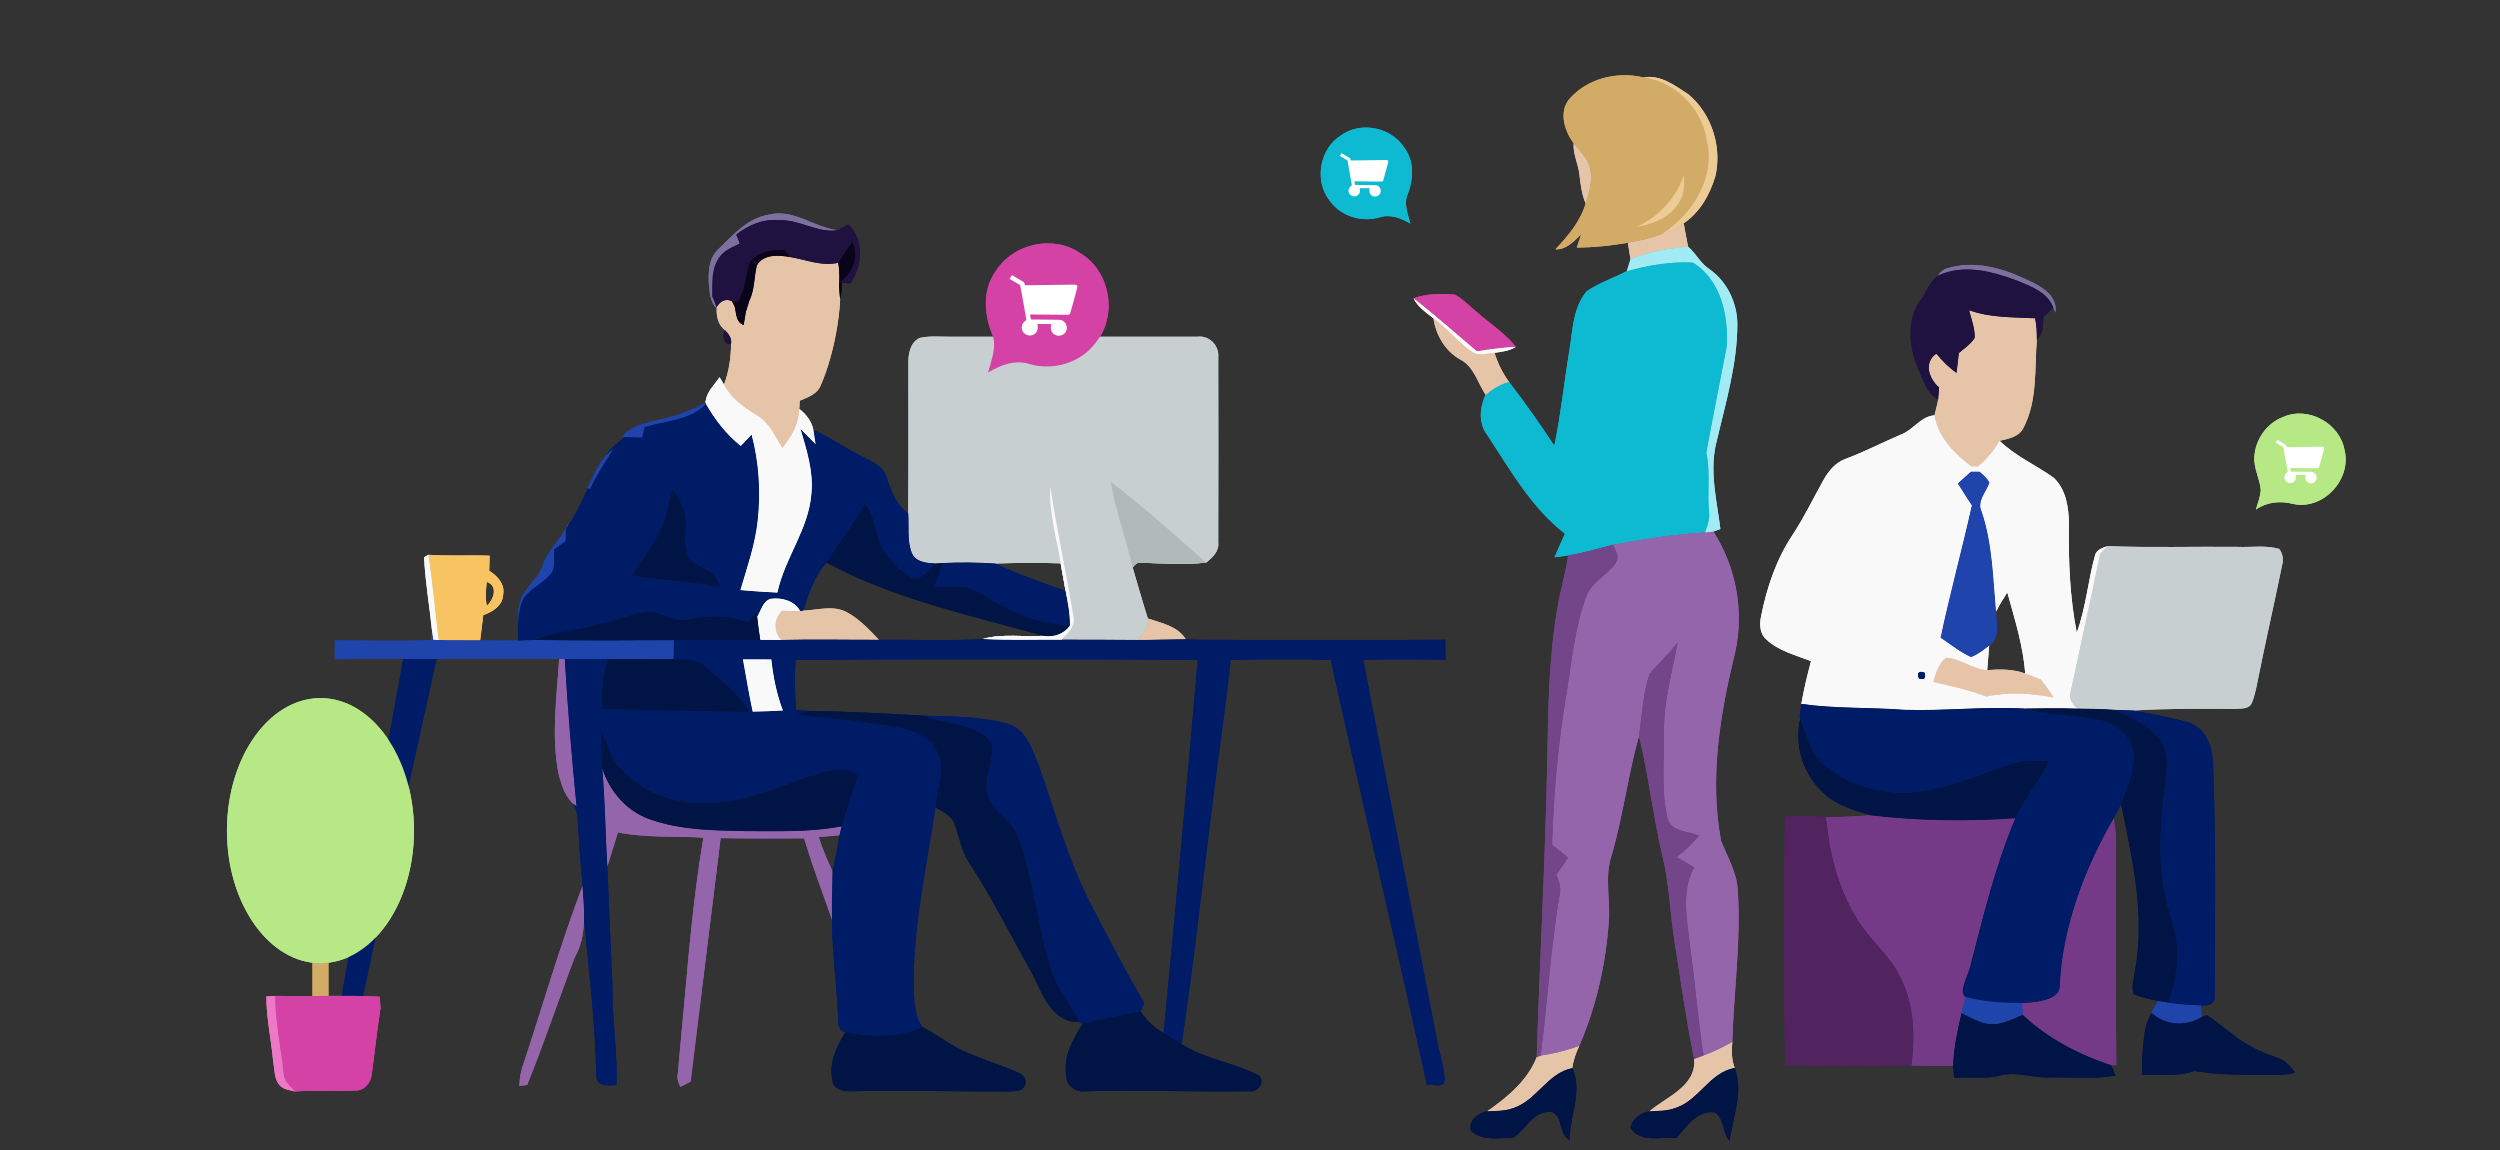 <?xml version="1.0" encoding="utf-8"?>
<!-- Generator: Adobe Illustrator 14.0.0, SVG Export Plug-In . SVG Version: 6.00 Build 43363)  -->
<!DOCTYPE svg PUBLIC "-//W3C//DTD SVG 1.1//EN" "http://www.w3.org/Graphics/SVG/1.1/DTD/svg11.dtd">
<svg version="1.1" xmlns="http://www.w3.org/2000/svg" xmlns:xlink="http://www.w3.org/1999/xlink" x="0px" y="0px" width="2500px"
	 height="1150px" viewBox="0 0 2500 1150" enable-background="new 0 0 2500 1150" xml:space="preserve">
<rect x="0" y="0" width="2500" height="1150" fill="#333333" stroke="none"/>
<g id="图层_1">
</g>
<g id="_x5F__x23_Layer_1">
	<g>
		<path fill="#E6C4A8" d="M1590.257,169.042c-2.188-10.345-10.197-17.8-16.613-25.662c-0.704,10.904,4.676,20.732,5.823,31.373
			c1.077,9.717,2.336,19.581,6.155,28.704C1589.407,192.48,1592.522,180.649,1590.257,169.042z"/>
		<path fill="#E6C4A8" d="M1683.711,223.298c-7.046,4.596-14.721,8.083-22.586,10.976c-10.716,4.153-21.989,6.416-33.264,8.454
			c0.89,5.453,1.78,10.941,2.634,16.466c18.357-7.304,37.974-10.938,57.627-12.46
			C1686.494,238.947,1685.082,231.123,1683.711,223.298z"/>
		<path fill="#E6C4A8" d="M838.177,262.792c-16.241,3.858-32.04-3.078-47.875-5.674c-11.237-2.001-26.626-3.301-33.375,8.159
			c-2.968,11.832-2.092,24.652-7.761,35.766l-0.689,0.807l-0.27,0.946l-0.181,0.308l0.097-0.007l-2.941,10.291l0.277,1.207
			c-0.613,3.618-1.367,7.953-1.809,10.501c-8.456-3.042-7.12-12.757-9.344-19.728l-2.597-4.229
			c-6.267-2.931-11.68,0.296-14.944,5.821c-0.593,8.679,0.963,17.726,8.307,23.325c3.671,3.525,7.008,8.197,6.008,13.575
			c-0.112,13.869-2.077,27.774-7.12,40.754c7.232,13.759,19.989,22.919,32.968,30.742c12.498,7.122,17.986,21.065,25.439,32.599
			c9.123-11.2,16.688-24.179,16.91-39.05c0.149-2.04,0.373-6.12,0.482-8.16c8.047-3.448,17.653-6.6,21.026-15.576
			C834.772,353.276,845.236,298.884,838.177,262.792z"/>
		<path fill="#0DBAD1" d="M1726.952,346.121c1.777-30.632-5.973-66.863-34.267-83.774c-22.138-1-44.426,2.744-65.749,8.677
			c-13.241,7.047-27.962,11.647-40.275,20.285c-13.979,16.615-14.017,39.793-17.429,60.153
			c-5.228,31.371-8.384,63.154-14.907,94.303c-14.021-21.323-28.703-42.202-44.206-62.45c-0.34-0.439-0.675-0.885-1.007-1.33
			c-11.493,2.221-23.334,12.783-23.334,12.783l-0.213,0.021c-6.047,13.184-7.317,28.791,2.116,40.816
			c22.735,34.674,43.946,72.388,77.321,98.051c-3.558,7.824-7.157,15.686-10.458,23.659c3.413-0.445,10.238-1.371,13.647-1.854
			c15.168-2.522,29.893-7.045,44.762-10.756c30.484-5.709,61.263-10.382,92.229-12.274c2.187-6.377,4.97-12.867,4.042-19.765
			c-1.893-19.987,1.521-40.235-2.742-60.04C1712.969,417.062,1720.275,381.611,1726.952,346.121z"/>
		<path fill="#E6C4A8" d="M1509.112,381.985c-6.534-8.798-11.355-18.743-14.604-29.189c-7.455,0.333-16.096,3.931-22.66-1.261
			c-14.091-9.494-24.438-23.4-38.342-33.189c2.187,16.501,11.866,32.928,26.698,41.125c13.834,7.01,17.317,23.253,25.402,35.231
			l-0.041,0.088l0.213-0.021C1485.778,394.769,1497.619,384.206,1509.112,381.985z"/>
		<path fill="#1F44AB" d="M1971.121,471.341c-4.501,4.022-8.997,8.05-13.469,12.102c4.598,7.38,9.308,14.724,14.091,21.991
			c-9.937,44.242-21.915,87.964-31.3,132.317c10.089,6.675,19.508,14.536,30.634,19.507c6.747-2.596,12.496-7.158,18.133-11.57
			c11.349-7.974,6.788-22.547,6.896-34.229c-3.04-33.338-3.483-67.42-14.203-99.497c-5.189-10.752,4.453-19.765,7.68-29.37
			c-2.374-4.605-6.379-7.929-10.279-11.25H1971.121z"/>
		<path fill="#E6C4A8" d="M2035.086,318.308c-22.143-1.149-44.725-0.371-65.977-8.085c2.34,9.085,5.897,18.135,5.6,27.666
			c-3.927,6.267-10.271,10.419-15.834,15.13c-0.742,6.6-1.483,13.24-2.336,19.875c-7.75-5.302-14.203-12.088-20.246-19.208
			c-12.98,9.085-7.157,25.106,2.854,33.858c-0.257,2.966-0.741,8.937-1.002,11.904c-0.741,5.378-2.556,10.568-3.67,15.872
			c3.551,22.381,20.492,39.037,38.036,51.882h4.784c8.923-7.442,16.517-16.286,22.299-26.405c8.826-1.965,19.173-3.782,23.733-12.72
			c14.314-27.184,11.162-58.853,13.498-88.372C2036.825,332.511,2036.605,325.316,2035.086,318.308z"/>
		<path fill="#B6E886" d="M2344.55,450.178c-4.673-26.922-36.342-44.316-61.483-33.189c-16.315,6.192-27.925,22.658-28.703,40.087
			c-0.741,11.496,5.6,21.879,6.415,33.191c-0.555,6.638-2.928,12.942-4.896,19.283c11.014-7.638,24.367-8.938,37.12-5.637
			C2322.933,510.59,2351.859,479.588,2344.55,450.178z"/>
		<path fill="#F8C362" d="M489.699,555.683c-20.434-0.778-40.941,0.483-61.375-0.888c4.448,28.293,6.712,56.885,10.346,85.293
			c13.832,0.52,27.664,0.111,41.496,0.295c1.114-8.418,2.151-16.836,3.115-25.253c9.383-3.264,19.545-9.569,19.914-20.692
			c1.893-10.496-5.896-18.544-13.979-23.735C489.401,565.696,489.55,560.691,489.699,555.683L489.699,555.683z M486.843,605.858
			L486.843,605.858c-1.706-7.937-0.89-16.058-0.111-23.992C498.449,585.944,493.702,599.555,486.843,605.858z"/>
		<path fill="#E6C4A8" d="M846.041,611.829c-13.461-6.712-28.741-1.706-42.981-1.187c-0.741,0.074-2.226,0.186-2.967,0.223
			c-5.934,0.036-11.941-0.037-17.947-0.223c-8.493,8.085-8.866,20.618-1.002,29.333c32.634-0.889,65.231-0.075,97.828-0.185
			C868.958,629.48,859.019,618.504,846.041,611.829z"/>
		<path fill="#E6C4A8" d="M1185.769,639.271c-8.083-13.277-24.328-16.096-37.9-20.805c0.891,8.975-4.451,15.983-10.939,21.509
			C1153.209,640.013,1169.489,639.346,1185.769,639.271z"/>
		<path fill="#E6C4A8" d="M1987.172,670.127c-14.649-0.928-26.628-12.016-41.349-12.35c-7.529,5.934-9.978,15.499-12.608,24.253
			c17.91,4.117,35.969,7.974,53.142,14.647c22.361-4.97,45.093-3.189,67.381,0.926c-3.969-6.414-8.123-12.757-13.201-18.356
			c-5.045-2.075-10.164-4.003-15.354-5.747C2013.018,669.051,1999.929,669.087,1987.172,670.127z"/>
		<path fill="#9465AB" d="M564.794,659c-1.41,0-4.191,0-5.6,0c-2.448,37.455-7.824,75.43-1.075,112.773
			c2.632,11.423,6.267,23.512,14.834,31.893l3.596,2.633C571.69,757.274,567.612,708.174,564.794,659z"/>
		<path fill="#9465AB" d="M602.248,768.287c2.93,32.783,3.116,65.677,5.082,98.533c0.63-2.152,1.928-6.416,2.595-8.566l1.04-3.485
			c2.373-7.455,4.745-14.908,7.008-22.324c28.148,5.561,56.961,3.522,85.404,5.189c-0.889,6.12-1.889,12.237-2.893,18.395
			c-0.296,1.854-0.889,5.6-1.185,7.49c-4.042,27.962-7.196,56.071-9.976,84.22c-0.149,1.371-0.41,4.115-0.52,5.488
			c-3.485,39.828-7.341,79.622-10.901,119.446c-0.928,5.008-0.075,9.755,2.595,14.17c2.521-1.338,7.603-3.969,10.125-5.306
			l30.017-243.421c28.815,0.445,54.646,0.371,83.459,0.224c2.15,6.824,4.376,13.683,6.565,20.544c0.333,1.077,1,3.189,1.334,4.228
			c6.602,19.655,14.13,38.939,20.656,58.593c-0.147-16.725-0.259-33.45-0.073-50.175c-5.117-11.272-10.235-22.584-13.795-34.45
			c6.971-0.63,13.905-1.262,20.803-1.855c0.52-2.223,1.557-6.675,2.077-8.937c-31.967,6.192-64.676,4.821-97.049,4.821
			c-31.595-0.593-64.044-1.038-94.231-11.608C627.057,811.786,609.554,791.354,602.248,768.287z"/>
		<path fill="#9465AB" d="M574.73,957.307c12.573-21.992,9.383-47.395,7.863-71.535c-22.399,58.925-39.717,119.633-59.557,179.45
			c-2.522,6.603-3.338,13.644-3.672,20.693c1.928-0.224,5.859-0.742,7.787-0.966C544.213,1042.859,558.527,999.692,574.73,957.307z"
			/>
		<path fill="#E6C4A8" d="M1732.291,1041.82c-9.199,5.302-18.763,10.015-28.778,13.685c-3.114,1.114-6.229,2.262-9.381,3.413
			c2.56,27.291-27.701,37.824-44.874,52.507c8.901-0.555,18.101-0.331,26.517-3.595c23.364-7.787,33.823-35.34,58.928-39.938
			C1731.363,1059.547,1731.587,1050.572,1732.291,1041.82z"/>
		<path fill="#E6C4A8" d="M1579.28,1045.825c-12.496,4.564-25.402,7.861-38.565,9.754l-4.005,1.595
			c-9.308,23.584-29.296,39.978-49.583,54.218c8.64-0.559,17.541-0.111,25.775-3.227c23.732-7.418,34.266-35.082,59.37-40.052
			C1573.274,1060.289,1575.979,1052.908,1579.28,1045.825z"/>
		<path fill="#0DBAD1" d="M1404.43,147.831c-13.056-20.433-43.093-26.85-63.007-12.72c-21.77,13.09-27.478,45.391-11.904,65.305
			c10.977,15.723,31.781,22.213,50.026,16.986c10.942-3.562,21.438,0.779,30.854,6.192c-2.519-9.605-7.046-19.803-2.594-29.594
			C1413.554,179.094,1414.403,161.22,1404.43,147.831z"/>
		<path fill="#7D709E" d="M837.584,230.232c-23.733-2.819-44.167-21.843-68.901-15.539c-21.287,3.487-35.676,20.434-50.398,34.525
			c-9.646,9.337-10.067,22.084-9.419,34.894c0.363,7.185,2.168,19.912,7.556,23.927c-2.405-6.474-8.016-32.03,2.753-50.438
			c4.709-7.306,13.238-10.309,20.582-14.093c-1.112-3.004-2.299-5.97-3.485-8.975c12.016-9.195,26.365-15.872,41.868-14.313
			C798.758,218.921,816.929,233.124,837.584,230.232z"/>
		<path fill="#7D709E" d="M2023.476,278.146c-23.252-10.719-49.728-17.541-75.06-10.162c-4.709,0.816-7.973,4.266-10.752,7.861
			c25.29-12.347,54.143-4.598,79.099,4.635c13.945,5.786,30.707,11.572,36.494,27.036c0.592,1.187,1.776,3.597,2.373,4.784
			C2057.41,293.388,2037.828,284.673,2023.476,278.146z"/>
		<path fill="#D542A5" d="M1477.41,312.559c-7.414-5.971-14.017-13.091-22.325-17.875c-13.867-1.112-28.368-1.224-41.605,3.635
			c21.766,16.872,42.31,35.266,63.413,52.993c12.905-2.077,25.883-3.82,38.938-4.487
			C1505.074,333.252,1490.279,323.906,1477.41,312.559z"/>
		<path fill="#C7CFD0" d="M1218.254,356.764c0.89-11.459-9.27-21.658-20.915-20.026c-81.623-0.11-163.28,0.112-244.94,0
			c-10.903,0.224-22.029-1.224-32.783,1.226c-9.678,4.598-11.496,16.539-11.237,26.106c-0.037,49.803,0.259,99.572-0.185,149.337
			c0.963,13.24-1.335,27.37,3.782,39.94c4.08,9.011,14.797,9.605,23.325,10.198c2.004-0.11,5.973-0.408,7.936-0.518
			c17.356-0.853,34.75-0.594,52.068,0.518c21.805-0.74,43.61-1.112,65.378-0.147c1.559,9.16,3.226,18.282,4.896,27.442
			c2.226,11.385,4.598,22.88,4.376,34.563c-6.118,8.49-15.946,11.829-26.181,10.421c-20.248,1.408-41.09-2.448-60.893,3.149
			c26.256,1.375,52.549,0.521,78.804,0.707c25.106,0.037,50.175,0,75.244,0.296c6.488-5.525,11.83-12.534,10.939-21.509
			c-5.376-16.91-10.235-34.006-15.24-51.027c2.075-2.597,4.189-5.49,7.896-4.674c21.844,0.482,43.724,1.965,65.566-0.112
			c6.379-5.006,13.165-11.272,12.163-20.246C1218.328,480.551,1218.44,418.656,1218.254,356.764z"/>
		<path fill="#1F44AB" d="M568.046,523.604c-6.453,16.022-21.323,26.85-25.958,43.724c-4.488,11.83-16.058,19.248-20.658,31.114
			c-4.486,9.382-3.262,20.062-1.52,30.002c0.963-10.794,0.594-22.698,6.934-32.005c7.936-9.381,20.101-14.314,27.295-24.365
			c3.227-7.045,1.52-15.167,1.965-22.621c3.894-2.818,7.714-5.6,11.57-8.381c0.112-4.117,0.224-8.195,0.296-12.312L568.046,523.604z
			"/>
		<path fill="#9465AB" d="M1713.379,531.542c-2.042,0.222-6.155,0.667-8.196,0.889c-30.966,1.893-61.744,6.565-92.229,12.274
			c2.188,5.527,6.971,11.683,3.115,17.653c-7.787,12.794-24.031,18.73-29.408,33.303c-12.607,32.708-14.981,68.161-20.879,102.463
			c-8.048,48.506-12.124,97.569-13.723,146.704c5.455,4.229,10.831,8.456,16.207,12.722c-4.042,5.784-8.084,11.569-12.053,17.43
			c2.929,6.155,5.306,12.829,3.413,19.728c-8.976,53.29-12.09,107.321-18.912,160.872c13.163-1.893,26.069-5.189,38.565-9.754
			c16.688-38.53,26.145-80.028,29.333-121.82c2.411-23.364-4.78-47.468,3.487-70.127c11.014-38.865,16.021-79.175,26.886-117.966
			c3.189-20.73,3.562-42.312,10.756-62.153c8.901-10.864,19.468-20.284,28.037-31.521c-5.6,29.555-14.021,58.891-13.76,89.187
			c0.332,28.261-2.82,56.962,3.078,84.812c2.112,15.464,20.692,14.946,32.112,19.246c-6.673,8.05-14.273,15.318-22.582,21.697
			c5.897,3.336,11.792,6.71,17.652,10.123c-12.98,23.215-7.492,50.618-4.563,75.614c5.082,37.455,8.271,75.17,13.796,112.588
			c10.016-3.67,19.579-8.383,28.778-13.685c1.445-50.285,8.826-100.498,5.488-150.785c-0.63-18.17-10.197-33.855-16.726-50.212
			c-11.792-62.894-0.89-127.308,14.129-188.647C1744.195,610.978,1736.147,566.958,1713.379,531.542z"/>
		<path fill="#C7CFD0" d="M2279.285,548.934c-13.425-3.931-27.78-1.448-41.572-2.04c-43.354-0.482-86.703,0.965-130.02-0.779
			c-2.522,2.522-5.078,5.008-7.638,7.528c-9.419,45.911-19.69,91.71-29.37,137.584c-2.82,7.008,1.74,12.72,6.379,17.427
			c12.347,0.075,24.698,0.262,37.008,1.189c6.379,0.296,12.794,0.445,19.173,0.666c33.562-2.114,67.161-1.855,100.757-1.631
			c5.711-0.668,13.539,0.928,17.209-4.747c3.152-6.565,4.448-13.76,5.969-20.804c7.898-39.791,16.985-79.323,25.108-119.077
			C2283.808,558.91,2282.437,553.384,2279.285,548.934z"/>
		<path fill="#1F44AB" d="M433.33,639.68c-0.333-2.225-1-6.676-1.298-8.899c-0.296,2.336-0.889,6.971-1.187,9.308
			c-31.966,1.298-64.043,0.482-96.01,0.26c0,6.305,0,12.606-0.075,18.949c22.806-0.668,45.65-0.407,68.458-0.335
			c11.163,0.038,22.288,0.075,33.375,0.038c40.866-0.297,81.734-0.075,122.601,0c1.409,0,4.19,0,5.6,0
			c14.314,0,28.592,0.037,42.906,0.037c21.991,0.037,43.983-0.075,65.972,0.074c0.075-6.305,0.147-12.646,0.187-18.949
			c-46.319,0.259-92.673,0.518-139.03-0.223c-5.525,0.297-11.088,0.481-16.688,0.631c-12.646,0.184-25.291-0.112-37.975-0.188
			c-13.832-0.184-27.664,0.225-41.496-0.295L433.33,639.68z"/>
		<path fill="#753A87" d="M2015.429,818.204c-48.021,3.225-96.383,2.816-144.218-2.856c-15.06,0.593-30.116,2.225-45.246,1.668
			c3.376,34.711,11.498,69.606,29.817,99.684c12.608,22.437,34.523,38.233,45.279,61.855c13.238,26.885,14.091,57.777,10.347,86.961
			c13.904,0.187,27.813,0.336,41.759,0.261c0.48-17.835,4.374-35.302,8.342-52.583c8.901,4.003,17.467,9.491,27.332,10.791
			c12.087,1.446,23.029-4.674,33.707-9.198c25.221,23.547,55.962,39.679,88.521,50.51l5.189-0.186
			c0-10.865-0.033-21.733-0.219-32.598c-0.373-64.526-0.187-129.091,0-193.653c-0.187-6.936-1.264-13.796-2.448-20.583
			c-29.076,50.732-50.437,106.767-53.849,165.582c1.226,12.645-12.496,15.946-22.139,17.727c-19.803,3.041-40.57,2.892-59.889-2.597
			c-14.165-5.674-9.754-22.956-7.012-34.378C1983.536,915.253,1995.439,865.263,2015.429,818.204z"/>
		<path fill="#1F44AB" d="M2168.551,1002.621c-2.56-0.406-7.642-1.26-10.16-1.703c-2.746,3.745-4.788,7.86-6.9,12.015
			c14.021,12.423,34.267,13.98,50.101,4.077c-0.148-2.928-0.443-8.715-0.592-11.643
			C2190.134,1005.07,2179.304,1004.218,2168.551,1002.621z"/>
		<path fill="#D2AB67" d="M1643.476,77.408c-26.665-6.229-56.371,0.965-74.538,22.065c-10.313,13.275-4.195,31.632,4.706,43.907
			c6.416,7.861,14.426,15.317,16.613,25.662c2.266,11.607-0.85,23.438-4.635,34.415c-5.228,18.061-17.649,32.45-30.224,45.911
			c11.125,0.371,18.543-8.085,25.812-15.093c-1.445,4.414-2.928,8.827-4.373,13.277c17.131-0.04,34.188-1.816,51.024-4.823
			c11.274-2.038,22.548-4.301,33.264-8.454c31.93-19.395,55.033-57.74,45.283-95.678
			C1700.957,107.335,1674.884,81.933,1643.476,77.408z"/>
		<path fill="#1F1240" d="M837.584,230.232c-20.656,2.891-38.826-11.312-59.445-10.011c-15.503-1.56-29.853,5.117-41.868,14.313
			c1.187,3.005,2.373,5.971,3.485,8.975c-7.344,3.784-15.872,6.787-20.582,14.093c-8.195,11.198-6.749,25.662-7.047,38.752
			c1.151,2.634,3.485,7.934,4.637,10.605c3.264-5.525,8.677-8.752,14.944-5.821l5.896,1.04c8.234-12.09,7.751-27.146,12.499-40.46
			c7.863-10.57,21.954-11.755,34.08-11.794c1.52,1.783,4.562,5.38,6.12,7.195c15.834,2.597,31.634,9.532,47.875,5.674
			c4.674-7.008,9.197-14.128,14.02-21.026c6.859,14.536,1.075,30.743-11.831,39.606l1.261,1.483c2.262,0.111,6.75,0.371,9.011,0.518
			c11.756-17.984,14.167-43.09-2.409-59.111C844.742,226.302,841.256,228.416,837.584,230.232z"/>
		<path fill="#1F1240" d="M2016.763,280.48c-24.956-9.232-53.809-16.982-79.099-4.635c-7.27,5.527-10.645,14.13-15.205,21.73
			c-16.315,19.73-13.942,48.545-4.486,70.906c5.079,11.088,8.678,24.81,20.172,30.967c0.261-2.968,0.745-8.938,1.002-11.904
			c-10.011-8.751-15.834-24.772-2.854-33.858c6.043,7.12,12.496,13.907,20.246,19.208c0.853-6.636,1.594-13.275,2.336-19.875
			c5.563-4.711,11.907-8.864,15.834-15.13c0.298-9.53-3.26-18.581-5.6-27.666c21.252,7.714,43.834,6.936,65.977,8.085
			c1.52,7.008,1.739,14.203,1.739,21.397c6.528-5.563,6.085-14.424,6.453-22.176c3.302-3.338,6.64-6.675,9.979-10.013
			C2047.47,292.052,2030.708,286.266,2016.763,280.48z"/>
		<path fill="#1F1240" d="M731.08,343.859c1-5.378-2.336-10.05-6.008-13.575C721.104,334.476,724.517,346.305,731.08,343.859z"/>
		<path fill="#011C66" d="M740.759,445.951c-14.761-11.754-26.292-26.922-35.527-43.278C688.84,418.656,665.07,418.472,644.561,425
			c-0.631,2.632-1.816,7.861-2.448,10.494c-4.968-0.149-9.976-0.296-15.056-0.48c-5.672,4.821-11.57,9.493-17.058,14.646
			c-7.712,11.831-15.464,23.772-21.286,36.714c-6.677,14.611-13.314,29.333-22.807,42.388c-0.075,4.117-0.187,8.195-0.296,12.312
			c-3.858,2.781-7.677,5.563-11.572,8.381c-0.443,7.454,1.263,15.576-1.963,22.621c-7.195,10.05-19.359,14.984-27.295,24.365
			c-6.341,9.307-5.97,21.211-6.934,32.005c0.075,3.003,0.222,9.085,0.296,12.126c5.6-0.149,11.162-0.334,16.688-0.631
			c20.879-8.679,43.834-9.383,65.306-15.947c17.504-3.67,34.154-11.756,52.141-12.459c12.053,3.522,23.733,11.088,36.824,7.675
			c19.471-3.558,39.644-4.561,58.334,3.077c3.041-3.446,6.043-6.859,9.048-10.27c0.184,1.187,0.482,3.597,0.668,4.781
			c3.929-6.191,5.673-15.832,13.646-18.059c11.088-1.41,23.437,1.854,29.296,12.127c0.741-0.037,2.226-0.148,2.967-0.223
			c5.971-16.837,10.939-34.784,23.659-48.024c11.757-20.173,27.072-38.049,38.05-58.743c12.461,14.13,9.197,35.194,20.805,49.768
			c7.491,9.644,16.243,18.951,27.256,24.438c10.272,2.002,15.984-8.789,22.472-14.537c-8.528-0.593-19.246-1.187-23.325-10.198
			c-5.117-12.571-2.818-26.701-3.782-39.94c-11.757-8.565-17.17-22.064-21.324-35.488c-3.301-12.202-15.909-16.875-25.997-22.141
			c-16.28-7.861-30.963-18.651-47.541-25.959c0.557,3.597,1.707,10.793,2.262,14.389c-5.043-5.08-10.013-10.235-15.13-15.278
			c6.269,21.064,13.24,42.72,10.941,65.007c-2.744,35.49-26.775,64.343-33.97,98.682c-12.349-0.593-24.696-1.408-37.047-2.521
			c6.787-22.993,14.834-45.8,17.357-69.755c3.115-28.629,1.259-57.889-6.12-85.777C748.026,438.349,744.392,442.131,740.759,445.951
			L740.759,445.951z M672.635,489.45L672.635,489.45c6.638,10.199,14.166,21.212,13.053,34.044
			c0.555,12.683-3.485,28.074,6.64,38.123c9.937,7.194,24.549,10.717,27.107,24.624c-29-3.931-58.148-6.453-87.111-10.494
			c11.57-19.655,26.922-37.53,33.599-59.706C668.11,507.14,669.816,498.167,672.635,489.45z"/>
		<path fill="#011C66" d="M995.305,563.545c-17.317-1.112-34.711-1.371-52.068-0.518c-2.966,8.048-6.118,16.093-9.344,24.067
			c10.978-0.26,22.066-1.336,32.968,0.296c9.717,2.708,17.912,8.901,26.626,13.722c23.215,13.795,49.21,23.661,76.468,24.291
			c0.222-11.683-2.15-23.178-4.376-34.563C1041.845,582.605,1018.075,574.299,995.305,563.545z"/>
		<path fill="#011C66" d="M1445.395,639.754c-65.823,0.482-131.647,0-197.472,0.186c-2.15,0-6.491,0-8.64,0
			c-17.8-0.407-35.676,0.408-53.514-0.668c-16.28,0.074-32.56,0.741-48.839,0.704c-25.069-0.296-50.138-0.259-75.244-0.296
			c-26.255-0.186-52.548,0.668-78.804-0.707c-34.562,2.08-69.273,0.56-103.91,0.818c-32.597,0.109-65.194-0.704-97.828,0.185
			c-6.936,0.037-13.906-0.11-20.877-0.147c-28.815-0.037-57.591-0.259-86.406,0.334c-0.039,6.304-0.112,12.645-0.187,18.949
			c10.976,0.408,23.402-0.556,31.93,7.714c15.909,13.573,32.93,26.849,43.685,45.168c-48.767-1.038-97.569-1.667-146.371-2.819
			c-1.965-16.908-0.149-33.893,4.784-50.137c-14.314,0-28.592-0.037-42.906-0.037c2.818,49.174,6.896,98.274,11.755,147.299
			l-3.596-2.633l-0.335-0.222c6.082,8.046,4.858,18.616,5.896,28.109c0.741,18.098,2.708,36.156,4.08,54.218
			c0.719,11.408,1.809,23.102,1.433,34.58l0.032-0.134c4.913,51.582,11.255,102.832,12.221,155.942
			c0.555,11.051,12.384,9.162,20.173,8.972c1.296-32.667-4.451-65.08-3.968-97.751l-5.155-120.561
			c-1.965-32.856-2.151-65.75-5.082-98.533c-1.259-12.646-1.558-25.402-1.075-38.084c6.787,13.09,8.715,29.035,20.026,39.455
			c21.138,22.438,52.213,34.119,82.846,33.154c37.64,1.077,72.389-15.056,107.1-27.219c15.056-4.785,32.448-9.791,46.949-0.815
			c-5.341,17.208-11.458,34.189-16.429,51.509c-0.52,2.262-1.558,6.714-2.077,8.937c-2.114,12.127-4.339,24.255-7.008,36.306
			c-2.585,80.639,2.364,82.192,5.747,149.227c-0.63,5.118,1.597,10.274,7.084,11.422c25.438,5.193,52.77,5.525,76.949-5.041
			c-9.309-13.908-8.232-31.449-8.789-47.394c0.631-58.074,13.314-115.038,21.917-172.257c0.816-18.691,11.125-38.604,1.261-56.441
			c-6.973-15.281-24.291-21.028-39.607-23.808c-33.376-5.936-67.159-8.94-100.868-12.239c4.152-1.447,8.271-2.783,12.386-4.08
			c-4.191-0.371-8.418-0.778-12.646-1.224c-1.224-16.539-1.373-33.189-0.52-49.768c134.097-0.704,268.23-0.669,402.29,0
			c-10.94,124.417-22.14,248.799-34.154,373.104c6.006,3.711,12.014,7.455,17.984,11.162
			c12.424-81.843,21.101-164.246,31.671-246.35c5.563-45.984,12.533-91.784,17.392-137.879c33.338-0.558,66.714-1.003,100.052,0.111
			c31.338,141.699,65.235,282.878,96.163,424.688c5.6-1.073,17.541,4.34,17.648-4.858c-0.22-13.83-5.45-26.96-7.675-40.533
			c-24.255-126.529-49.546-252.876-73.54-379.445c27.37-0.741,54.777-0.296,82.18-0.185
			C1445.544,653.066,1445.506,646.391,1445.395,639.754L1445.395,639.754z M782.885,710.473L782.885,710.473
			c-10.049,0.667-20.099,0.928-30.187,1.149c-3.744-17.317-6.6-34.821-9.752-52.252c9.456,0,18.912,0,28.37,0.074
			C773.207,676.838,776.655,694.081,782.885,710.473z"/>
		<path fill="#011C66" d="M436.593,659c-11.088,0.037-22.213,0-33.375-0.038c-25.292,141.738-52.772,283.14-76.951,425.061
			c6.083,0.483,12.165,0.741,18.173,0.853C373.81,942.621,405.146,800.773,436.593,659z"/>
		<path fill="#011C66" d="M1924.608,672.351c-6.006-1.893-8.01,0.187-6.006,6.267
			C1924.575,680.436,1926.576,678.358,1924.608,672.351z"/>
		<path fill="#011C66" d="M2133.245,710.51c-6.379-0.221-12.794-0.37-19.173-0.666c16.763,8.379,35.823,15.648,46.617,31.928
			c8.491,12.461,5.856,28.148,4.374,42.203c-4.747,36.453-7.936,73.872-0.369,110.176c4.006,19.879,12.977,38.978,12.571,59.596
			c0.074,16.65-3.487,33.115-8.715,48.875c10.753,1.597,21.583,2.449,32.448,2.746c7.119,1.408,14.98-2.003,13.647-10.384
			c0.48-76.69,1.333-153.493-1.558-230.146c-0.074-17.059-6.971-37.083-24.848-42.572
			C2170.146,717.334,2151.64,713.996,2133.245,710.51z"/>
		<path fill="#011C66" d="M1007.766,723.822c-26.887-7.488-55.183-7.416-82.884-8.083c21.805,10.123,52.585,5.858,66.938,28.222
			c2.667,16.465-8.456,32.596-4.637,49.321c3.783,18.282,24.327,25.885,30.408,43.055c16.06,42.202,19.322,87.965,32.671,130.945
			c5.936,20.136,19.248,36.675,29.335,54.735l0.816,1.408l2.819-0.48c19.469-2.373,38.047-9.05,57.517-11.237
			c1.188-2.93,2.299-5.786,3.411-8.679c-19.283-33.078-36.934-67.12-54.477-101.165c-22.36-43.796-35.008-91.523-51.288-137.656
			C1031.944,748.781,1025.713,729.016,1007.766,723.822z"/>
		<path fill="#A1EBF5" d="M1709.485,269.209c-8.938-5.711-13.498-15.801-21.363-22.476c-19.653,1.522-39.27,5.156-57.627,12.46
			c-0.891,2.968-2.671,8.864-3.559,11.83c21.323-5.933,43.611-9.678,65.749-8.677c28.294,16.911,36.044,53.143,34.267,83.774
			c-6.677,35.49-13.983,70.94-20.47,106.505c4.263,19.805,0.85,40.052,2.742,60.04c0.928,6.898-1.855,13.388-4.042,19.765
			c2.041-0.222,6.154-0.667,8.196-0.889c1.744-0.667,5.265-1.93,7.009-2.558c-3.563-28.815-11.313-58.372-3.856-87.262
			c9.157-38.938,20.916-77.951,20.805-118.297C1736.926,302.324,1726.952,281.445,1709.485,269.209z"/>
		<path fill="#F9F9FA" d="M1476.893,351.313c-21.104-17.727-41.647-36.121-63.413-52.993c4.411,8.677,12.607,14.203,20.026,20.026
			c13.904,9.79,24.251,23.696,38.342,33.189c6.564,5.192,15.205,1.594,22.66,1.261c7.344-1.11,14.981-1.744,21.322-5.971
			C1502.775,347.492,1489.798,349.236,1476.893,351.313z"/>
		<path fill="#F9F9FA" d="M723.959,384.614c-1.075-1.816-3.264-5.525-4.339-7.381c-5.042,7.381-12.312,13.944-13.833,23.141
			l-0.555,2.299c9.234,16.356,20.766,31.524,35.527,43.278c3.633-3.82,7.268-7.602,10.865-11.386
			c7.379,27.888,9.234,57.148,6.12,85.777c-2.522,23.955-10.57,46.762-17.357,69.755c12.351,1.113,24.698,1.929,37.047,2.521
			c7.195-34.339,31.226-63.191,33.97-98.682c2.299-22.288-4.672-43.943-10.941-65.007c5.117,5.043,10.087,10.198,15.13,15.278
			c-0.555-3.596-1.705-10.792-2.262-14.389c-1.705-8.565-7.269-15.648-14.055-20.915c-0.222,14.871-7.787,27.85-16.91,39.05
			c-7.454-11.533-12.941-25.477-25.439-32.599C743.948,407.533,731.191,398.373,723.959,384.614z"/>
		<path fill="#F9F9FA" d="M1934.475,415.32c-14.091,1.149-21.397,15.019-34.08,19.469c-18.171,7.826-35.823,16.984-54.403,23.955
			c-10.455,3.524-17.653,12.498-22.806,21.844c-10.127,18.098-19.062,36.861-30.56,54.215
			c-16.24,24.328-25.771,52.551-31.445,81.067c-1.781,8.009-1.632,17.615,5.041,23.475c12.313,11.682,29.411,15.723,44.799,21.768
			c-3.707,14.131-7.231,28.333-9.68,42.797c34.043,4.856,68.532,3.301,102.761,5.896c40.164,1.333,80.25-3.488,120.451-1.225
			c17.504-0.297,35.008-0.482,52.512,0.072c-4.639-4.707-9.199-10.419-6.379-17.427c9.68-45.874,19.951-91.673,29.37-137.584
			c2.56-2.521,5.115-5.006,7.638-7.528c-4.783,1.744-11.05,3.227-12.57,8.976c-7.194,25.55-9.121,52.621-18.395,77.541
			c-7.008-35.784-8.379-72.424-7.861-108.767c-0.074-16.206-2.816-34.488-15.167-46.059c-17.728-12.832-38.347-21.509-54.106-37.01
			c-5.604,9.808-12.906,18.418-21.479,25.715h-6.538C1954.366,453.761,1937.962,437.302,1934.475,415.32L1934.475,415.32z
			 M2040.536,679.247c5.078,5.6,9.232,11.942,13.201,18.356c-22.288-4.115-45.02-5.896-67.381-0.926
			c-17.173-6.674-35.231-10.53-53.142-14.647c2.631-8.754,5.079-18.319,12.608-24.253c14.721,0.334,26.699,11.422,41.349,12.35
			c0.667-8.16,1.297-16.28,2.038-24.439c-5.637,4.412-11.386,8.975-18.133,11.57c-11.126-4.971-20.545-12.832-30.634-19.507
			c9.385-44.354,21.363-88.076,31.3-132.317c-4.783-7.267-9.493-14.611-14.091-21.991c4.371-3.959,8.764-7.895,13.16-11.826h8.812
			c3.8,3.23,7.648,6.498,9.959,10.974c-3.227,9.605-12.869,18.618-7.68,29.37c10.72,32.077,11.163,66.159,14.203,99.497
			c3.338-6.564,7.194-12.868,11.199-19.062c7.344,26.701,15.91,53.328,17.877,81.104
			C2030.372,675.244,2035.491,677.172,2040.536,679.247L2040.536,679.247z M1924.608,672.351L1924.608,672.351
			c1.968,6.008-0.033,8.085-6.006,6.267C1916.599,672.537,1918.603,670.458,1924.608,672.351z"/>
		<path fill="#F9F9FA" d="M1050.262,486.186c-1.667,26.218,6.565,51.513,10.421,77.211c1.559,9.16,3.226,18.282,4.896,27.442
			c2.226,11.385,4.598,22.88,4.376,34.563c-6.118,8.49-15.946,11.829-26.181,10.421c-20.248,1.408-41.09-2.448-60.893,3.149
			c26.256,1.375,52.549,0.521,78.804,0.707c5.969-6.414,14.166-13.389,11.68-23.289
			C1066.395,572.891,1056.68,529.798,1050.262,486.186z"/>
		<path fill="#F9F9FA" d="M428.324,554.795l-4.229,2.485c1.151,24.586,5.416,48.987,7.936,73.5c0.298,2.224,0.965,6.675,1.298,8.899
			l5.341,0.408C435.036,611.68,432.772,583.088,428.324,554.795z"/>
		<path fill="#F9F9FA" d="M800.092,610.865c-5.859-10.273-18.208-13.537-29.296-12.127c-7.973,2.227-9.717,11.867-13.646,18.059
			c0.816,7.715,1.926,15.354,3.115,23.031c6.971,0.037,13.942,0.185,20.877,0.147c-7.863-8.715-7.49-21.248,1.002-29.333
			C788.151,610.828,794.159,610.901,800.092,610.865z"/>
		<path fill="#F9F9FA" d="M782.885,710.473c-6.229-16.392-9.678-33.635-11.569-51.028c-9.458-0.074-18.914-0.074-28.37-0.074
			c3.152,17.431,6.008,34.935,9.752,52.252C762.786,711.4,772.836,711.14,782.885,710.473z"/>
		<path fill="#0A041A" d="M852.197,241.766c-4.823,6.898-9.346,14.018-14.02,21.026c2.479,12.684-0.831,24.672,2.252,36.868
			c0.891-5.451,1.308-11.28,1.198-16.805l-1.261-1.483C853.272,272.509,859.057,256.302,852.197,241.766z"/>
		<path fill="#0A041A" d="M784.183,249.923c-12.125,0.039-26.217,1.224-34.08,11.794c-4.723,13.244-4.272,28.212-12.372,40.269
			l-6.122-1.172c0,0,1.732,2.826,3.094,5.978c1.691,6.809,1.054,15.464,8.946,18.303c0.574-3.303,1.667-9.605,2.306-13.454
			l0.263-0.48l3.307-10.762l-0.024-0.028c5.302-10.958,4.518-23.499,7.426-35.093c6.749-11.46,22.138-10.16,33.375-8.159
			C788.745,255.303,785.703,251.706,784.183,249.923z"/>
		<path fill="#001546" d="M672.635,489.45c-2.818,8.716-4.525,17.69-6.712,26.591c-6.677,22.176-22.029,40.05-33.599,59.706
			c28.962,4.041,58.111,6.563,87.111,10.494c-2.558-13.906-17.17-17.429-27.107-24.624c-10.125-10.048-6.084-25.44-6.64-38.123
			C686.8,510.663,679.272,499.649,672.635,489.45z"/>
		<path fill="#001546" d="M885.573,553.644c-11.607-14.574-8.344-35.637-20.805-49.768c-10.978,20.693-26.293,38.569-38.05,58.743
			c67.604,36.639,143.629,52.696,217.055,73.205c10.235,1.408,20.063-1.931,26.181-10.421c-27.258-0.63-53.253-10.496-76.468-24.291
			c-8.714-4.82-16.909-11.014-26.626-13.722c-10.902-1.632-21.99-0.556-32.968-0.296c3.227-7.974,6.378-16.019,9.344-24.067
			c-1.963,0.11-5.932,0.408-7.936,0.518c-6.488,5.749-12.2,16.539-22.472,14.537C901.815,572.595,893.063,563.288,885.573,553.644z"
			/>
		<path fill="#001546" d="M756.482,612.016c-3.005,3.41-6.008,6.823-9.048,10.27c-18.69-7.638-38.863-6.635-58.334-3.077
			c-13.09,3.413-24.771-4.152-36.824-7.675c-17.986,0.703-34.637,8.789-52.141,12.459c-21.472,6.564-44.426,7.269-65.306,15.947
			c46.356,0.74,92.711,0.481,139.03,0.223c28.815-0.593,57.591-0.371,86.406-0.334c-1.188-7.677-2.299-15.316-3.115-23.031
			C756.964,615.612,756.666,613.202,756.482,612.016z"/>
		<path fill="#001546" d="M705.603,666.825c-8.528-8.27-20.954-7.306-31.93-7.714c-21.989-0.149-43.981-0.037-65.972-0.074
			c-4.933,16.244-6.75,33.229-4.784,50.137c48.802,1.152,97.604,1.781,146.371,2.819
			C738.533,693.674,721.512,680.398,705.603,666.825z"/>
		<path fill="#001546" d="M2114.072,709.844c-12.31-0.928-24.661-1.114-37.008-1.189c-17.504-0.555-35.008-0.369-52.512-0.072
			c24.694,7.715,50.987,6.043,76.021,11.83c17.136,3.895,33.451,18.468,33.413,37.047c-0.518,16.316-7.712,31.336-12.865,46.543
			c11.159,54.584,24.289,110.879,13.868,166.727c-0.705,7.642-4.191,15.836-1.223,23.327c7.787,3.524,16.278,5.156,24.624,6.862
			c2.519,0.443,7.601,1.297,10.16,1.703c5.228-15.76,8.789-32.225,8.715-48.875c0.405-20.618-8.565-39.717-12.571-59.596
			c-7.566-36.304-4.378-73.723,0.369-110.176c1.482-14.055,4.117-29.742-4.374-42.203
			C2149.896,725.492,2130.835,718.223,2114.072,709.844z"/>
		<path fill="#001546" d="M924.882,715.739c-38.717-2.151-77.433-4.45-116.222-4.821c-4.115,1.297-8.234,2.633-12.386,4.08
			c33.709,3.299,67.492,6.304,100.868,12.239c15.316,2.779,32.634,8.526,39.607,23.808c9.864,17.837-0.445,37.75-1.261,56.441
			c7.64,4.152,16.613,8.566,19.506,17.504c4.301,12.793,6.934,26.366,14.24,37.974c22.992,34.748,41.276,72.276,61.82,108.473
			c10.829,20.432,20.026,51.77,48.543,50.581c-10.087-18.061-23.399-34.6-29.335-54.735c-13.349-42.98-16.611-88.743-32.671-130.945
			c-6.081-17.17-26.625-24.772-30.408-43.055c-3.819-16.726,7.304-32.856,4.637-49.321
			C977.467,721.598,946.687,725.862,924.882,715.739z"/>
		<path fill="#001546" d="M1823.372,763.986c-13.391-11.57-16.543-29.778-23.029-45.391c-6.122,24.957,1.814,52.473,19.579,70.904
			c13.274,14.611,32.857,20.693,51.289,25.848c47.835,5.673,96.196,6.081,144.218,2.856c9.418-20.138,23.919-37.196,34.191-56.814
			c-11.014-1.112-22.399-2.04-33.189,1.298c-30.335,8.491-59.002,22.807-90.339,27.664
			C1890.271,797.397,1850.924,788.35,1823.372,763.986z"/>
		<path fill="#001546" d="M621.199,769.658c-11.312-10.42-13.24-26.365-20.026-39.455c-0.482,12.682-0.184,25.438,1.075,38.084
			c7.306,23.066,24.81,43.499,48.137,51.213c30.187,10.57,62.636,11.016,94.231,11.608c32.374,0,65.082,1.371,97.049-4.821
			c4.97-17.319,11.088-34.301,16.429-51.509c-14.5-8.976-31.893-3.97-46.949,0.815c-34.711,12.163-69.459,28.296-107.1,27.219
			C673.412,803.777,642.337,792.096,621.199,769.658z"/>
		<path fill="#001546" d="M1140.748,1011.708c-19.469,2.188-38.048,8.864-57.517,11.237c-10.162,15.983-20.693,33.856-16.837,53.662
			c0.371,9.937,10.16,16.204,19.506,14.609c54.365-1.446,108.769,0.891,163.096,0.037c8.678,1.669,17.914-10.31,8.901-16.241
			c-24.402-12.683-52.957-15.764-76.284-30.819c-5.97-3.707-11.978-7.451-17.984-11.162
			C1154.433,1027.804,1146.532,1020.572,1140.748,1011.708z"/>
		<path fill="#001546" d="M2206.747,1015.121c-1.3,0.482-3.855,1.408-5.156,1.889c-15.834,9.903-36.08,8.346-50.101-4.077
			c-3.338,6.193-5.969,12.792-6.859,19.841c-1.371,10.418-2.261,20.913-2.597,31.446c-0.037,2.671-0.074,8.048-0.111,10.752
			c17.615-1.185,35.823,2.229,52.697-4.113c27.701,5.228,55.961,3.559,83.998,4.006c5.559,0.107,11.088-0.779,16.464-2.191
			c-4.896-6.896-10.905-13.312-19.359-15.536c-15.723-5.231-30.704-12.608-43.498-23.253
			C2223.659,1027.691,2215.686,1020.684,2206.747,1015.121z"/>
		<path fill="#001546" d="M955.884,1047.122c-11.572-6.006-21.658-14.497-33.524-19.985c-24.179,10.566-51.511,10.234-76.949,5.041
			c-8.716,14.352-16.762,30.634-13.055,47.951c0.779,9.604,12.053,11.643,19.842,11.088c51.88-1.151,103.796,0.409,155.715,0.298
			c5.822-0.634,14.463,0.891,16.912-6.122c2.744-5.152-1.299-10.901-6.341-12.607
			C997.974,1063.403,975.835,1057.804,955.884,1047.122z"/>
		<path fill="#001546" d="M1729.586,1140.907c3.409-23.99,14.128-49.136,5.116-73.015c-25.104,4.598-35.563,32.15-58.928,39.938
			c-8.416,3.264-17.615,3.04-26.517,3.595c-8.416,0.969-17.205,7.493-18.726,16.207c9.232,15.727,30.891,9.013,45.909,10.31
			c10.086-11.419,21.141-28.145,38.606-25.511C1724.355,1118.843,1722.242,1132.64,1729.586,1140.907z"/>
		<path fill="#001546" d="M1572.272,1068.113c-25.104,4.97-35.638,32.634-59.37,40.052c-8.234,3.115-17.136,2.668-25.775,3.227
			c-8.863,1.297-19.396,9.419-16.133,19.542c11.535,10.201,28.521,7.157,42.612,6.677c12.533-8.789,20.283-27.59,38.346-25.701
			c11.68,5.302,6.341,22.475,17.686,28.294C1569.418,1116.139,1583.063,1091.365,1572.272,1068.113z"/>
		<path fill="#B1B9BA" d="M1206.091,562.654c-31.226-27.627-62.375-55.55-95.38-80.954c4.709,29.186,15.277,56.962,21.917,85.74
			c2.075-2.597,4.189-5.49,7.896-4.674C1162.369,563.249,1184.249,564.731,1206.091,562.654z"/>
		<path fill="#73468A" d="M1616.069,562.358c3.855-5.97-0.928-12.125-3.115-17.653c-14.869,3.711-29.594,8.234-44.762,10.756
			c-2.522,17.763-7.973,34.896-10.827,52.621c-8.454,49.285-9.198,99.498-10.052,149.414
			c-1.814,99.942-7.526,199.735-10.604,299.678l4.005-1.595c6.822-53.551,9.937-107.582,18.912-160.872
			c1.893-6.898-0.484-13.572-3.413-19.728c3.969-5.86,8.011-11.646,12.053-17.43c-5.376-4.266-10.752-8.492-16.207-12.722
			c1.599-49.135,5.675-98.198,13.723-146.704c5.897-34.302,8.271-69.755,20.879-102.463
			C1592.038,581.088,1608.282,575.152,1616.069,562.358z"/>
		<path fill="#73468A" d="M1677.779,642.238c-8.569,11.236-19.136,20.656-28.037,31.521c-7.194,19.842-7.566,41.423-10.756,62.153
			c9.423,39.014,13.945,79.101,22.995,118.226c7.377,29.036,8.007,59.113,12.72,88.556c6.229,38.791,11.494,77.729,19.431,116.225
			c3.151-1.151,6.267-2.299,9.381-3.413c-5.525-37.418-8.714-75.133-13.796-112.588c-2.929-24.996-8.417-52.399,4.563-75.614
			c-5.86-3.413-11.755-6.787-17.652-10.123c8.309-6.379,15.909-13.647,22.582-21.697c-11.42-4.3-30-3.782-32.112-19.246
			c-5.898-27.85-2.746-56.551-3.078-84.812C1663.759,701.129,1672.18,671.793,1677.779,642.238z"/>
		<path fill="#51235F" d="M1825.965,817.016c-13.644-1.26-27.366-0.963-41.051-0.297c-1.039,82.81-1.114,165.729,0.111,248.503
			c42.091,1.222,84.255,0.555,126.383,0.294c3.744-29.184,2.892-60.076-10.347-86.961c-10.756-23.622-32.671-39.419-45.279-61.855
			C1837.463,886.622,1829.341,851.727,1825.965,817.016z"/>
		<rect x="312.487" y="954.415" fill-rule="evenodd" clip-rule="evenodd" fill="#D2AB67" width="15.963" height="57.248"/>
		<path fill="#D542A5" d="M379.63,996.656c-32.56-1.707-65.269-0.147-97.902-0.704h-6.675c0.037,25.994,5.821,51.472,8.456,77.246
			c0.073,7.974,6.712,12.981,11.606,18.32c20.101-1.744,40.311,0.111,60.447-0.965c9.013,0.111,15.762-8.309,16.245-16.837
			c3.078-21.99,5.341-44.054,8.752-65.973C380.336,1004.963,379.889,999.438,379.63,996.656z"/>
		<path fill="#ED79C6" d="M275.053,995.952c-2.152,0.111-6.49,0.37-8.678,0.482c-0.037,21.842,4.859,43.313,6.787,65.047
			c1.63,7.936,0.705,17.392,6.528,23.808c3.856,4.522,10.16,4.672,15.425,6.229c-4.894-5.339-11.533-10.347-11.606-18.32
			C280.874,1047.424,275.09,1021.946,275.053,995.952z"/>
		<path fill-rule="evenodd" clip-rule="evenodd" fill="#B6E886" d="M320.47,963.191c51.515,0,93.528-59.54,93.528-132.543
			c0-73.002-42.014-132.541-93.528-132.541c-51.514,0-93.528,59.539-93.528,132.541C226.941,903.651,268.956,963.191,320.47,963.191
			z"/>
		<path fill-rule="evenodd" clip-rule="evenodd" fill="#1F44AB" d="M1968.327,984.786l-6.927,28.353
			c0,0,15.917,12.937,30.697,11.278c14.776-1.654,30.797-9.52,30.797-9.52l-1.032-19.247L1968.327,984.786z"/>
		<path fill="#011C66" d="M1904.102,709.807c-34.229-2.596-68.718-1.04-102.761-5.896c-0.406,3.189-1.259,9.641-1.669,12.832
			l0.671,1.854c6.486,15.612,9.639,33.82,23.029,45.391c27.552,24.363,66.899,33.411,102.72,26.365
			c31.337-4.857,60.004-19.173,90.339-27.664c10.79-3.338,22.176-2.41,33.189-1.298c-10.272,19.618-24.773,36.677-34.191,56.814
			c-19.989,47.059-31.893,97.049-44.725,146.406c-2.742,11.422-12.943,27.877-5.187,32.309c19.318,5.488,52.284,7.707,72.087,4.666
			c9.643-1.78,23.364-5.082,22.139-17.727c3.412-58.815,24.772-114.85,53.849-165.582c2.56-4.747,5.115-9.456,7.529-14.274
			c5.153-15.207,12.348-30.227,12.865-46.543c0.038-18.579-16.277-33.152-33.413-37.047c-25.033-5.787-51.326-4.115-76.021-11.83
			C1984.352,706.318,1944.266,711.14,1904.102,709.807z"/>
		<path fill="#001546" d="M1988.841,1023.984c-9.865-1.3-18.431-6.788-27.332-10.791c-3.968,17.281-7.861,34.748-8.342,52.583
			c0.22,3.969,0.592,7.974,1.147,11.979c14.981-1.076,30.224,1.446,44.981-1.893c16.244-5.004,32.75,2.191,49.214,1.562
			c22.287-0.41,44.832,2.187,66.9-1.818c-1.301-3.487-2.746-6.938-4.341-10.31c-32.56-10.831-63.301-26.963-88.521-50.51
			C2011.87,1019.311,2000.928,1025.431,1988.841,1023.984z"/>
		<path fill="#ECCB94" d="M1688.383,94.319c-13.313-8.717-28.037-19.952-44.907-16.911c31.408,4.524,57.481,29.927,62.933,61.188
			c9.75,37.938-13.354,76.283-45.283,95.678c7.865-2.893,15.54-6.38,22.586-10.976c16.277-11.015,26.292-28.927,31.743-47.431
			C1722.057,146.497,1711.523,113.639,1688.383,94.319z"/>
		<path fill="#ECCB94" d="M1679.15,202.235c5.637-8.085,5.152-18.135,4.821-27.481c-7.791,23.031-24.997,42.055-47.173,52.031
			C1653.151,224.038,1670.507,217.402,1679.15,202.235z"/>
		<path fill="#1F44AB" d="M613.279,448.664c-12.608,10.011-18.949,25.216-25.922,39.271l2.595,1.334
			c5.824-12.942,13.575-24.883,21.288-36.712L613.279,448.664z"/>
		<path fill="#1F44AB" d="M705.787,402.443c-16.096,9.16-33.672,15.021-51.807,18.543c-11.533,3.042-24.067,6.083-31.928,15.834
			l5.004,0.261c5.082,0.185,10.089,0.333,15.058,0.481c0.631-2.632,1.816-7.862,2.446-10.494
			c20.509-6.528,44.279-6.343,60.673-22.325L705.787,402.443z"/>
		<path fill="#D542A5" d="M996.109,270.637c17.537-27.452,57.89-36.071,84.645-17.088c29.244,17.583,36.913,60.976,15.991,87.731
			c-14.749,21.122-42.695,29.842-67.208,22.818c-14.694-4.784-28.794,1.045-41.449,8.318c3.389-12.902,9.467-26.602,3.487-39.756
			C983.854,312.634,982.708,288.621,996.109,270.637z"/>
		<path fill="#FFFFFF" d="M1011.905,275.094c3.747,2.262,7.612,4.311,11.297,6.667c1.302,0.691,1.356,2.295,1.865,3.517
			c16.423-0.166,32.857-0.475,49.283-0.65c1.293-0.12,2.755,0.324,3.048,1.762c-0.445,3.446-1.714,6.715-2.524,10.082
			c-1.619,5.579-2.914,11.257-4.683,16.79c-0.39,1.762-2.5,1.429-3.834,1.515c-12.124-0.125-24.246-0.19-36.368-0.324
			c0.285,1.675,0.587,3.35,0.889,5.034c9.488,0.142,18.974,0.063,28.452,0.294c5.279,0.038,9.082,6.167,6.93,10.954
			c-1.762,4.953-8.724,6.652-12.606,3.135c-2.936-2.293-3.293-6.382-2.278-9.749c-4.683-0.007-9.367-0.015-14.05-0.142
			c1.086,3.659,0.355,8.161-3.145,10.248c-4.389,3.135-11.258,0.326-12.209-4.97c-1.016-3.778,1.349-7.351,4.445-9.294
			c-2.111-11.607-4.017-23.252-6.207-34.834c-3.564-1.993-7.057-4.097-10.582-6.146
			C1010.379,277.682,1011.143,276.389,1011.905,275.094z"/>
		<path fill="#FFFFFF" d="M1341.505,153.194c2.675,1.617,5.439,3.081,8.073,4.767c0.932,0.494,0.969,1.639,1.334,2.513
			c11.74-0.12,23.483-0.339,35.224-0.466c0.928-0.084,1.971,0.234,2.18,1.261c-0.316,2.463-1.226,4.799-1.804,7.206
			c-1.158,3.988-2.082,8.046-3.349,12.002c-0.276,1.259-1.785,1.021-2.739,1.083c-8.666-0.091-17.328-0.136-25.994-0.233
			c0.204,1.198,0.421,2.396,0.633,3.597c6.781,0.103,13.563,0.046,20.339,0.21c3.774,0.028,6.491,4.408,4.956,7.83
			c-1.264,3.542-6.237,4.756-9.013,2.241c-2.102-1.639-2.355-4.561-1.629-6.967c-3.349-0.005-6.694-0.011-10.044-0.102
			c0.778,2.617,0.257,5.834-2.247,7.325c-3.137,2.243-8.048,0.233-8.726-3.551c-0.727-2.701,0.965-5.255,3.178-6.645
			c-1.513-8.295-2.872-16.621-4.438-24.899c-2.548-1.423-5.044-2.927-7.563-4.391
			C1340.413,155.044,1340.957,154.12,1341.505,153.194z"/>
		<path fill="#FFFFFF" d="M2277.399,439.895c2.679,1.617,5.443,3.082,8.074,4.767c0.932,0.494,0.973,1.64,1.334,2.515
			c11.739-0.119,23.487-0.341,35.227-0.468c0.924-0.083,1.968,0.235,2.176,1.261c-0.316,2.463-1.222,4.801-1.803,7.206
			c-1.155,3.988-2.083,8.047-3.346,12c-0.279,1.261-1.789,1.021-2.742,1.084c-8.663-0.092-17.329-0.136-25.995-0.233
			c0.205,1.198,0.421,2.396,0.638,3.598c6.78,0.103,13.562,0.046,20.335,0.21c3.774,0.028,6.494,4.409,4.955,7.83
			c-1.259,3.542-6.237,4.756-9.013,2.241c-2.098-1.64-2.354-4.561-1.628-6.967c-3.346-0.005-6.695-0.011-10.041-0.103
			c0.774,2.618,0.253,5.834-2.251,7.325c-3.137,2.243-8.043,0.233-8.726-3.55c-0.727-2.701,0.965-5.255,3.179-6.645
			c-1.51-8.295-2.869-16.619-4.438-24.897c-2.549-1.425-5.045-2.929-7.563-4.393
			C2276.312,441.745,2276.855,440.821,2277.399,439.895z"/>
	</g>
	<g>
		<path fill="#E6C4A8" d="M1590.257,169.042c-2.188-10.345-10.197-17.8-16.613-25.662c-0.704,10.904,4.676,20.732,5.823,31.373
			c1.077,9.717,2.336,19.581,6.155,28.704C1589.407,192.48,1592.522,180.649,1590.257,169.042z"/>
		<path fill="#E6C4A8" d="M1683.711,223.298c-7.046,4.596-14.721,8.083-22.586,10.976c-10.716,4.153-21.989,6.416-33.264,8.454
			c0.89,5.453,1.78,10.941,2.634,16.466c18.357-7.304,37.974-10.938,57.627-12.46
			C1686.494,238.947,1685.082,231.123,1683.711,223.298z"/>
		<path fill="#E6C4A8" d="M838.177,262.792c-16.241,3.858-32.04-3.078-47.875-5.674c-11.237-2.001-26.626-3.301-33.375,8.159
			c-2.968,11.832-2.092,24.652-7.761,35.766l-0.689,0.807l-0.27,0.946l-0.181,0.308l0.097-0.007l-2.941,10.291l0.277,1.207
			c-0.613,3.618-1.367,7.953-1.809,10.501c-8.456-3.042-7.12-12.757-9.344-19.728l-2.597-4.229
			c-6.267-2.931-11.68,0.296-14.944,5.821c-0.593,8.679,0.963,17.726,8.307,23.325c3.671,3.525,7.008,8.197,6.008,13.575
			c-0.112,13.869-2.077,27.774-7.12,40.754c7.232,13.759,19.989,22.919,32.968,30.742c12.498,7.122,17.986,21.065,25.439,32.599
			c9.123-11.2,16.688-24.179,16.91-39.05c0.149-2.04,0.373-6.12,0.482-8.16c8.047-3.448,17.653-6.6,21.026-15.576
			C834.772,353.276,845.236,298.884,838.177,262.792z"/>
		<path fill="#0DBAD1" d="M1726.952,346.121c1.777-30.632-5.973-66.863-34.267-83.774c-22.138-1-44.426,2.744-65.749,8.677
			c-13.241,7.047-27.962,11.647-40.275,20.285c-13.979,16.615-14.017,39.793-17.429,60.153
			c-5.228,31.371-8.384,63.154-14.907,94.303c-14.021-21.323-28.703-42.202-44.206-62.45c-0.34-0.439-0.675-0.885-1.007-1.33
			c-11.493,2.221-23.334,12.783-23.334,12.783l-0.213,0.021c-6.047,13.184-7.317,28.791,2.116,40.816
			c22.735,34.674,43.946,72.388,77.321,98.051c-3.558,7.824-7.157,15.686-10.458,23.659c3.413-0.445,10.238-1.371,13.647-1.854
			c15.168-2.522,29.893-7.045,44.762-10.756c30.484-5.709,61.263-10.382,92.229-12.274c2.187-6.377,4.97-12.867,4.042-19.765
			c-1.893-19.987,1.521-40.235-2.742-60.04C1712.969,417.062,1720.275,381.611,1726.952,346.121z"/>
		<path fill="#E6C4A8" d="M1509.112,381.985c-6.534-8.798-11.355-18.743-14.604-29.189c-7.455,0.333-16.096,3.931-22.66-1.261
			c-14.091-9.494-24.438-23.4-38.342-33.189c2.187,16.501,11.866,32.928,26.698,41.125c13.834,7.01,17.317,23.253,25.402,35.231
			l-0.041,0.088l0.213-0.021C1485.778,394.769,1497.619,384.206,1509.112,381.985z"/>
		<path fill="#1F44AB" d="M1971.121,471.341c-4.501,4.022-8.997,8.05-13.469,12.102c4.598,7.38,9.308,14.724,14.091,21.991
			c-9.937,44.242-21.915,87.964-31.3,132.317c10.089,6.675,19.508,14.536,30.634,19.507c6.747-2.596,12.496-7.158,18.133-11.57
			c11.349-7.974,6.788-22.547,6.896-34.229c-3.04-33.338-3.483-67.42-14.203-99.497c-5.189-10.752,4.453-19.765,7.68-29.37
			c-2.374-4.605-6.379-7.929-10.279-11.25H1971.121z"/>
		<path fill="#E6C4A8" d="M2035.086,318.308c-22.143-1.149-44.725-0.371-65.977-8.085c2.34,9.085,5.897,18.135,5.6,27.666
			c-3.927,6.267-10.271,10.419-15.834,15.13c-0.742,6.6-1.483,13.24-2.336,19.875c-7.75-5.302-14.203-12.088-20.246-19.208
			c-12.98,9.085-7.157,25.106,2.854,33.858c-0.257,2.966-0.741,8.937-1.002,11.904c-0.741,5.378-2.556,10.568-3.67,15.872
			c3.551,22.381,20.492,39.037,38.036,51.882h4.784c8.923-7.442,16.517-16.286,22.299-26.405c8.826-1.965,19.173-3.782,23.733-12.72
			c14.314-27.184,11.162-58.853,13.498-88.372C2036.825,332.511,2036.605,325.316,2035.086,318.308z"/>
		<path fill="#B6E886" d="M2344.55,450.178c-4.673-26.922-36.342-44.316-61.483-33.189c-16.315,6.192-27.925,22.658-28.703,40.087
			c-0.741,11.496,5.6,21.879,6.415,33.191c-0.555,6.638-2.928,12.942-4.896,19.283c11.014-7.638,24.367-8.938,37.12-5.637
			C2322.933,510.59,2351.859,479.588,2344.55,450.178z"/>
		<path fill="#F8C362" d="M489.699,555.683c-20.434-0.778-40.941,0.483-61.375-0.888c4.448,28.293,6.712,56.885,10.346,85.293
			c13.832,0.52,27.664,0.111,41.496,0.295c1.114-8.418,2.151-16.836,3.115-25.253c9.383-3.264,19.545-9.569,19.914-20.692
			c1.893-10.496-5.896-18.544-13.979-23.735C489.401,565.696,489.55,560.691,489.699,555.683L489.699,555.683z M486.843,605.858
			L486.843,605.858c-1.706-7.937-0.89-16.058-0.111-23.992C498.449,585.944,493.702,599.555,486.843,605.858z"/>
		<path fill="#E6C4A8" d="M846.041,611.829c-13.461-6.712-28.741-1.706-42.981-1.187c-0.741,0.074-2.226,0.186-2.967,0.223
			c-5.934,0.036-11.941-0.037-17.947-0.223c-8.493,8.085-8.866,20.618-1.002,29.333c32.634-0.889,65.231-0.075,97.828-0.185
			C868.958,629.48,859.019,618.504,846.041,611.829z"/>
		<path fill="#E6C4A8" d="M1185.769,639.271c-8.083-13.277-24.328-16.096-37.9-20.805c0.891,8.975-4.451,15.983-10.939,21.509
			C1153.209,640.013,1169.489,639.346,1185.769,639.271z"/>
		<path fill="#E6C4A8" d="M1987.172,670.127c-14.649-0.928-26.628-12.016-41.349-12.35c-7.529,5.934-9.978,15.499-12.608,24.253
			c17.91,4.117,35.969,7.974,53.142,14.647c22.361-4.97,45.093-3.189,67.381,0.926c-3.969-6.414-8.123-12.757-13.201-18.356
			c-5.045-2.075-10.164-4.003-15.354-5.747C2013.018,669.051,1999.929,669.087,1987.172,670.127z"/>
		<path fill="#9465AB" d="M564.794,659c-1.41,0-4.191,0-5.6,0c-2.448,37.455-7.824,75.43-1.075,112.773
			c2.632,11.423,6.267,23.512,14.834,31.893l3.596,2.633C571.69,757.274,567.612,708.174,564.794,659z"/>
		<path fill="#9465AB" d="M602.248,768.287c2.93,32.783,3.116,65.677,5.082,98.533c0.63-2.152,1.928-6.416,2.595-8.566l1.04-3.485
			c2.373-7.455,4.745-14.908,7.008-22.324c28.148,5.561,56.961,3.522,85.404,5.189c-0.889,6.12-1.889,12.237-2.893,18.395
			c-0.296,1.854-0.889,5.6-1.185,7.49c-4.042,27.962-7.196,56.071-9.976,84.22c-0.149,1.371-0.41,4.115-0.52,5.488
			c-3.485,39.828-7.341,79.622-10.901,119.446c-0.928,5.008-0.075,9.755,2.595,14.17c2.521-1.338,7.603-3.969,10.125-5.306
			l30.017-243.421c28.815,0.445,54.646,0.371,83.459,0.224c2.15,6.824,4.376,13.683,6.565,20.544c0.333,1.077,1,3.189,1.334,4.228
			c6.602,19.655,14.13,38.939,20.656,58.593c-0.147-16.725-0.259-33.45-0.073-50.175c-5.117-11.272-10.235-22.584-13.795-34.45
			c6.971-0.63,13.905-1.262,20.803-1.855c0.52-2.223,1.557-6.675,2.077-8.937c-31.967,6.192-64.676,4.821-97.049,4.821
			c-31.595-0.593-64.044-1.038-94.231-11.608C627.057,811.786,609.554,791.354,602.248,768.287z"/>
		<path fill="#9465AB" d="M574.73,957.307c12.573-21.992,9.383-47.395,7.863-71.535c-22.399,58.925-39.717,119.633-59.557,179.45
			c-2.522,6.603-3.338,13.644-3.672,20.693c1.928-0.224,5.859-0.742,7.787-0.966C544.213,1042.859,558.527,999.692,574.73,957.307z"
			/>
		<path fill="#E6C4A8" d="M1732.291,1041.82c-9.199,5.302-18.763,10.015-28.778,13.685c-3.114,1.114-6.229,2.262-9.381,3.413
			c2.56,27.291-27.701,37.824-44.874,52.507c8.901-0.555,18.101-0.331,26.517-3.595c23.364-7.787,33.823-35.34,58.928-39.938
			C1731.363,1059.547,1731.587,1050.572,1732.291,1041.82z"/>
		<path fill="#E6C4A8" d="M1579.28,1045.825c-12.496,4.564-25.402,7.861-38.565,9.754l-4.005,1.595
			c-9.308,23.584-29.296,39.978-49.583,54.218c8.64-0.559,17.541-0.111,25.775-3.227c23.732-7.418,34.266-35.082,59.37-40.052
			C1573.274,1060.289,1575.979,1052.908,1579.28,1045.825z"/>
		<path fill="#0DBAD1" d="M1404.43,147.831c-13.056-20.433-43.093-26.85-63.007-12.72c-21.77,13.09-27.478,45.391-11.904,65.305
			c10.977,15.723,31.781,22.213,50.026,16.986c10.942-3.562,21.438,0.779,30.854,6.192c-2.519-9.605-7.046-19.803-2.594-29.594
			C1413.554,179.094,1414.403,161.22,1404.43,147.831z"/>
		<path fill="#7D709E" d="M837.584,230.232c-23.733-2.819-44.167-21.843-68.901-15.539c-21.287,3.487-35.676,20.434-50.398,34.525
			c-9.646,9.337-10.067,22.084-9.419,34.894c0.363,7.185,2.168,19.912,7.556,23.927c-2.405-6.474-8.016-32.03,2.753-50.438
			c4.709-7.306,13.238-10.309,20.582-14.093c-1.112-3.004-2.299-5.97-3.485-8.975c12.016-9.195,26.365-15.872,41.868-14.313
			C798.758,218.921,816.929,233.124,837.584,230.232z"/>
		<path fill="#7D709E" d="M2023.476,278.146c-23.252-10.719-49.728-17.541-75.06-10.162c-4.709,0.816-7.973,4.266-10.752,7.861
			c25.29-12.347,54.143-4.598,79.099,4.635c13.945,5.786,30.707,11.572,36.494,27.036c0.592,1.187,1.776,3.597,2.373,4.784
			C2057.41,293.388,2037.828,284.673,2023.476,278.146z"/>
		<path fill="#D542A5" d="M1477.41,312.559c-7.414-5.971-14.017-13.091-22.325-17.875c-13.867-1.112-28.368-1.224-41.605,3.635
			c21.766,16.872,42.31,35.266,63.413,52.993c12.905-2.077,25.883-3.82,38.938-4.487
			C1505.074,333.252,1490.279,323.906,1477.41,312.559z"/>
		<path fill="#C7CFD0" d="M1218.254,356.764c0.89-11.459-9.27-21.658-20.915-20.026c-81.623-0.11-163.28,0.112-244.94,0
			c-10.903,0.224-22.029-1.224-32.783,1.226c-9.678,4.598-11.496,16.539-11.237,26.106c-0.037,49.803,0.259,99.572-0.185,149.337
			c0.963,13.24-1.335,27.37,3.782,39.94c4.08,9.011,14.797,9.605,23.325,10.198c2.004-0.11,5.973-0.408,7.936-0.518
			c17.356-0.853,34.75-0.594,52.068,0.518c21.805-0.74,43.61-1.112,65.378-0.147c1.559,9.16,3.226,18.282,4.896,27.442
			c2.226,11.385,4.598,22.88,4.376,34.563c-6.118,8.49-15.946,11.829-26.181,10.421c-20.248,1.408-41.09-2.448-60.893,3.149
			c26.256,1.375,52.549,0.521,78.804,0.707c25.106,0.037,50.175,0,75.244,0.296c6.488-5.525,11.83-12.534,10.939-21.509
			c-5.376-16.91-10.235-34.006-15.24-51.027c2.075-2.597,4.189-5.49,7.896-4.674c21.844,0.482,43.724,1.965,65.566-0.112
			c6.379-5.006,13.165-11.272,12.163-20.246C1218.328,480.551,1218.44,418.656,1218.254,356.764z"/>
		<path fill="#1F44AB" d="M568.046,523.604c-6.453,16.022-21.323,26.85-25.958,43.724c-4.488,11.83-16.058,19.248-20.658,31.114
			c-4.486,9.382-3.262,20.062-1.52,30.002c0.963-10.794,0.594-22.698,6.934-32.005c7.936-9.381,20.101-14.314,27.295-24.365
			c3.227-7.045,1.52-15.167,1.965-22.621c3.894-2.818,7.714-5.6,11.57-8.381c0.112-4.117,0.224-8.195,0.296-12.312L568.046,523.604z
			"/>
		<path fill="#9465AB" d="M1713.379,531.542c-2.042,0.222-6.155,0.667-8.196,0.889c-30.966,1.893-61.744,6.565-92.229,12.274
			c2.188,5.527,6.971,11.683,3.115,17.653c-7.787,12.794-24.031,18.73-29.408,33.303c-12.607,32.708-14.981,68.161-20.879,102.463
			c-8.048,48.506-12.124,97.569-13.723,146.704c5.455,4.229,10.831,8.456,16.207,12.722c-4.042,5.784-8.084,11.569-12.053,17.43
			c2.929,6.155,5.306,12.829,3.413,19.728c-8.976,53.29-12.09,107.321-18.912,160.872c13.163-1.893,26.069-5.189,38.565-9.754
			c16.688-38.53,26.145-80.028,29.333-121.82c2.411-23.364-4.78-47.468,3.487-70.127c11.014-38.865,16.021-79.175,26.886-117.966
			c3.189-20.73,3.562-42.312,10.756-62.153c8.901-10.864,19.468-20.284,28.037-31.521c-5.6,29.555-14.021,58.891-13.76,89.187
			c0.332,28.261-2.82,56.962,3.078,84.812c2.112,15.464,20.692,14.946,32.112,19.246c-6.673,8.05-14.273,15.318-22.582,21.697
			c5.897,3.336,11.792,6.71,17.652,10.123c-12.98,23.215-7.492,50.618-4.563,75.614c5.082,37.455,8.271,75.17,13.796,112.588
			c10.016-3.67,19.579-8.383,28.778-13.685c1.445-50.285,8.826-100.498,5.488-150.785c-0.63-18.17-10.197-33.855-16.726-50.212
			c-11.792-62.894-0.89-127.308,14.129-188.647C1744.195,610.978,1736.147,566.958,1713.379,531.542z"/>
		<path fill="#C7CFD0" d="M2279.285,548.934c-13.425-3.931-27.78-1.448-41.572-2.04c-43.354-0.482-86.703,0.965-130.02-0.779
			c-2.522,2.522-5.078,5.008-7.638,7.528c-9.419,45.911-19.69,91.71-29.37,137.584c-2.82,7.008,1.74,12.72,6.379,17.427
			c12.347,0.075,24.698,0.262,37.008,1.189c6.379,0.296,12.794,0.445,19.173,0.666c33.562-2.114,67.161-1.855,100.757-1.631
			c5.711-0.668,13.539,0.928,17.209-4.747c3.152-6.565,4.448-13.76,5.969-20.804c7.898-39.791,16.985-79.323,25.108-119.077
			C2283.808,558.91,2282.437,553.384,2279.285,548.934z"/>
		<path fill="#1F44AB" d="M433.33,639.68c-0.333-2.225-1-6.676-1.298-8.899c-0.296,2.336-0.889,6.971-1.187,9.308
			c-31.966,1.298-64.043,0.482-96.01,0.26c0,6.305,0,12.606-0.075,18.949c22.806-0.668,45.65-0.407,68.458-0.335
			c11.163,0.038,22.288,0.075,33.375,0.038c40.866-0.297,81.734-0.075,122.601,0c1.409,0,4.19,0,5.6,0
			c14.314,0,28.592,0.037,42.906,0.037c21.991,0.037,43.983-0.075,65.972,0.074c0.075-6.305,0.147-12.646,0.187-18.949
			c-46.319,0.259-92.673,0.518-139.03-0.223c-5.525,0.297-11.088,0.481-16.688,0.631c-12.646,0.184-25.291-0.112-37.975-0.188
			c-13.832-0.184-27.664,0.225-41.496-0.295L433.33,639.68z"/>
		<path fill="#753A87" d="M2015.429,818.204c-48.021,3.225-96.383,2.816-144.218-2.856c-15.06,0.593-30.116,2.225-45.246,1.668
			c3.376,34.711,11.498,69.606,29.817,99.684c12.608,22.437,34.523,38.233,45.279,61.855c13.238,26.885,14.091,57.777,10.347,86.961
			c13.904,0.187,27.813,0.336,41.759,0.261c0.48-17.835,4.374-35.302,8.342-52.583c8.901,4.003,17.467,9.491,27.332,10.791
			c12.087,1.446,23.029-4.674,33.707-9.198c25.221,23.547,55.962,39.679,88.521,50.51l5.189-0.186
			c0-10.865-0.033-21.733-0.219-32.598c-0.373-64.526-0.187-129.091,0-193.653c-0.187-6.936-1.264-13.796-2.448-20.583
			c-29.076,50.732-50.437,106.767-53.849,165.582c1.226,12.645-12.496,15.946-22.139,17.727c-19.803,3.041-40.57,2.892-59.889-2.597
			c-14.165-5.674-9.754-22.956-7.012-34.378C1983.536,915.253,1995.439,865.263,2015.429,818.204z"/>
		<path fill="#1F44AB" d="M2168.551,1002.621c-2.56-0.406-7.642-1.26-10.16-1.703c-2.746,3.745-4.788,7.86-6.9,12.015
			c14.021,12.423,34.267,13.98,50.101,4.077c-0.148-2.928-0.443-8.715-0.592-11.643
			C2190.134,1005.07,2179.304,1004.218,2168.551,1002.621z"/>
		<path fill="#D2AB67" d="M1643.476,77.408c-26.665-6.229-56.371,0.965-74.538,22.065c-10.313,13.275-4.195,31.632,4.706,43.907
			c6.416,7.861,14.426,15.317,16.613,25.662c2.266,11.607-0.85,23.438-4.635,34.415c-5.228,18.061-17.649,32.45-30.224,45.911
			c11.125,0.371,18.543-8.085,25.812-15.093c-1.445,4.414-2.928,8.827-4.373,13.277c17.131-0.04,34.188-1.816,51.024-4.823
			c11.274-2.038,22.548-4.301,33.264-8.454c31.93-19.395,55.033-57.74,45.283-95.678
			C1700.957,107.335,1674.884,81.933,1643.476,77.408z"/>
		<path fill="#1F1240" d="M837.584,230.232c-20.656,2.891-38.826-11.312-59.445-10.011c-15.503-1.56-29.853,5.117-41.868,14.313
			c1.187,3.005,2.373,5.971,3.485,8.975c-7.344,3.784-15.872,6.787-20.582,14.093c-8.195,11.198-6.749,25.662-7.047,38.752
			c1.151,2.634,3.485,7.934,4.637,10.605c3.264-5.525,8.677-8.752,14.944-5.821l5.896,1.04c8.234-12.09,7.751-27.146,12.499-40.46
			c7.863-10.57,21.954-11.755,34.08-11.794c1.52,1.783,4.562,5.38,6.12,7.195c15.834,2.597,31.634,9.532,47.875,5.674
			c4.674-7.008,9.197-14.128,14.02-21.026c6.859,14.536,1.075,30.743-11.831,39.606l1.261,1.483c2.262,0.111,6.75,0.371,9.011,0.518
			c11.756-17.984,14.167-43.09-2.409-59.111C844.742,226.302,841.256,228.416,837.584,230.232z"/>
		<path fill="#1F1240" d="M2016.763,280.48c-24.956-9.232-53.809-16.982-79.099-4.635c-7.27,5.527-10.645,14.13-15.205,21.73
			c-16.315,19.73-13.942,48.545-4.486,70.906c5.079,11.088,8.678,24.81,20.172,30.967c0.261-2.968,0.745-8.938,1.002-11.904
			c-10.011-8.751-15.834-24.772-2.854-33.858c6.043,7.12,12.496,13.907,20.246,19.208c0.853-6.636,1.594-13.275,2.336-19.875
			c5.563-4.711,11.907-8.864,15.834-15.13c0.298-9.53-3.26-18.581-5.6-27.666c21.252,7.714,43.834,6.936,65.977,8.085
			c1.52,7.008,1.739,14.203,1.739,21.397c6.528-5.563,6.085-14.424,6.453-22.176c3.302-3.338,6.64-6.675,9.979-10.013
			C2047.47,292.052,2030.708,286.266,2016.763,280.48z"/>
		<path fill="#1F1240" d="M731.08,343.859c1-5.378-2.336-10.05-6.008-13.575C721.104,334.476,724.517,346.305,731.08,343.859z"/>
		<path fill="#011C66" d="M740.759,445.951c-14.761-11.754-26.292-26.922-35.527-43.278C688.84,418.656,665.07,418.472,644.561,425
			c-0.631,2.632-1.816,7.861-2.448,10.494c-4.968-0.149-9.976-0.296-15.056-0.48c-5.672,4.821-11.57,9.493-17.058,14.646
			c-7.712,11.831-15.464,23.772-21.286,36.714c-6.677,14.611-13.314,29.333-22.807,42.388c-0.075,4.117-0.187,8.195-0.296,12.312
			c-3.858,2.781-7.677,5.563-11.572,8.381c-0.443,7.454,1.263,15.576-1.963,22.621c-7.195,10.05-19.359,14.984-27.295,24.365
			c-6.341,9.307-5.97,21.211-6.934,32.005c0.075,3.003,0.222,9.085,0.296,12.126c5.6-0.149,11.162-0.334,16.688-0.631
			c20.879-8.679,43.834-9.383,65.306-15.947c17.504-3.67,34.154-11.756,52.141-12.459c12.053,3.522,23.733,11.088,36.824,7.675
			c19.471-3.558,39.644-4.561,58.334,3.077c3.041-3.446,6.043-6.859,9.048-10.27c0.184,1.187,0.482,3.597,0.668,4.781
			c3.929-6.191,5.673-15.832,13.646-18.059c11.088-1.41,23.437,1.854,29.296,12.127c0.741-0.037,2.226-0.148,2.967-0.223
			c5.971-16.837,10.939-34.784,23.659-48.024c11.757-20.173,27.072-38.049,38.05-58.743c12.461,14.13,9.197,35.194,20.805,49.768
			c7.491,9.644,16.243,18.951,27.256,24.438c10.272,2.002,15.984-8.789,22.472-14.537c-8.528-0.593-19.246-1.187-23.325-10.198
			c-5.117-12.571-2.818-26.701-3.782-39.94c-11.757-8.565-17.17-22.064-21.324-35.488c-3.301-12.202-15.909-16.875-25.997-22.141
			c-16.28-7.861-30.963-18.651-47.541-25.959c0.557,3.597,1.707,10.793,2.262,14.389c-5.043-5.08-10.013-10.235-15.13-15.278
			c6.269,21.064,13.24,42.72,10.941,65.007c-2.744,35.49-26.775,64.343-33.97,98.682c-12.349-0.593-24.696-1.408-37.047-2.521
			c6.787-22.993,14.834-45.8,17.357-69.755c3.115-28.629,1.259-57.889-6.12-85.777C748.026,438.349,744.392,442.131,740.759,445.951
			L740.759,445.951z M672.635,489.45L672.635,489.45c6.638,10.199,14.166,21.212,13.053,34.044
			c0.555,12.683-3.485,28.074,6.64,38.123c9.937,7.194,24.549,10.717,27.107,24.624c-29-3.931-58.148-6.453-87.111-10.494
			c11.57-19.655,26.922-37.53,33.599-59.706C668.11,507.14,669.816,498.167,672.635,489.45z"/>
		<path fill="#011C66" d="M995.305,563.545c-17.317-1.112-34.711-1.371-52.068-0.518c-2.966,8.048-6.118,16.093-9.344,24.067
			c10.978-0.26,22.066-1.336,32.968,0.296c9.717,2.708,17.912,8.901,26.626,13.722c23.215,13.795,49.21,23.661,76.468,24.291
			c0.222-11.683-2.15-23.178-4.376-34.563C1041.845,582.605,1018.075,574.299,995.305,563.545z"/>
		<path fill="#011C66" d="M1445.395,639.754c-65.823,0.482-131.647,0-197.472,0.186c-2.15,0-6.491,0-8.64,0
			c-17.8-0.407-35.676,0.408-53.514-0.668c-16.28,0.074-32.56,0.741-48.839,0.704c-25.069-0.296-50.138-0.259-75.244-0.296
			c-26.255-0.186-52.548,0.668-78.804-0.707c-34.562,2.08-69.273,0.56-103.91,0.818c-32.597,0.109-65.194-0.704-97.828,0.185
			c-6.936,0.037-13.906-0.11-20.877-0.147c-28.815-0.037-57.591-0.259-86.406,0.334c-0.039,6.304-0.112,12.645-0.187,18.949
			c10.976,0.408,23.402-0.556,31.93,7.714c15.909,13.573,32.93,26.849,43.685,45.168c-48.767-1.038-97.569-1.667-146.371-2.819
			c-1.965-16.908-0.149-33.893,4.784-50.137c-14.314,0-28.592-0.037-42.906-0.037c2.818,49.174,6.896,98.274,11.755,147.299
			l-3.596-2.633l-0.335-0.222c6.082,8.046,4.858,18.616,5.896,28.109c0.741,18.098,2.708,36.156,4.08,54.218
			c0.719,11.408,1.809,23.102,1.433,34.58l0.032-0.134c4.913,51.582,11.255,102.832,12.221,155.942
			c0.555,11.051,12.384,9.162,20.173,8.972c1.296-32.667-4.451-65.08-3.968-97.751l-5.155-120.561
			c-1.965-32.856-2.151-65.75-5.082-98.533c-1.259-12.646-1.558-25.402-1.075-38.084c6.787,13.09,8.715,29.035,20.026,39.455
			c21.138,22.438,52.213,34.119,82.846,33.154c37.64,1.077,72.389-15.056,107.1-27.219c15.056-4.785,32.448-9.791,46.949-0.815
			c-5.341,17.208-11.458,34.189-16.429,51.509c-0.52,2.262-1.558,6.714-2.077,8.937c-2.114,12.127-4.339,24.255-7.008,36.306
			c-2.585,80.639,2.364,82.192,5.747,149.227c-0.63,5.118,1.597,10.274,7.084,11.422c25.438,5.193,52.77,5.525,76.949-5.041
			c-9.309-13.908-8.232-31.449-8.789-47.394c0.631-58.074,13.314-115.038,21.917-172.257c0.816-18.691,11.125-38.604,1.261-56.441
			c-6.973-15.281-24.291-21.028-39.607-23.808c-33.376-5.936-67.159-8.94-100.868-12.239c4.152-1.447,8.271-2.783,12.386-4.08
			c-4.191-0.371-8.418-0.778-12.646-1.224c-1.224-16.539-1.373-33.189-0.52-49.768c134.097-0.704,268.23-0.669,402.29,0
			c-10.94,124.417-22.14,248.799-34.154,373.104c6.006,3.711,12.014,7.455,17.984,11.162
			c12.424-81.843,21.101-164.246,31.671-246.35c5.563-45.984,12.533-91.784,17.392-137.879c33.338-0.558,66.714-1.003,100.052,0.111
			c31.338,141.699,65.235,282.878,96.163,424.688c5.6-1.073,17.541,4.34,17.648-4.858c-0.22-13.83-5.45-26.96-7.675-40.533
			c-24.255-126.529-49.546-252.876-73.54-379.445c27.37-0.741,54.777-0.296,82.18-0.185
			C1445.544,653.066,1445.506,646.391,1445.395,639.754L1445.395,639.754z M782.885,710.473L782.885,710.473
			c-10.049,0.667-20.099,0.928-30.187,1.149c-3.744-17.317-6.6-34.821-9.752-52.252c9.456,0,18.912,0,28.37,0.074
			C773.207,676.838,776.655,694.081,782.885,710.473z"/>
		<path fill="#011C66" d="M436.593,659c-11.088,0.037-22.213,0-33.375-0.038c-25.292,141.738-52.772,283.14-76.951,425.061
			c6.083,0.483,12.165,0.741,18.173,0.853C373.81,942.621,405.146,800.773,436.593,659z"/>
		<path fill="#011C66" d="M1924.608,672.351c-6.006-1.893-8.01,0.187-6.006,6.267
			C1924.575,680.436,1926.576,678.358,1924.608,672.351z"/>
		<path fill="#011C66" d="M2133.245,710.51c-6.379-0.221-12.794-0.37-19.173-0.666c16.763,8.379,35.823,15.648,46.617,31.928
			c8.491,12.461,5.856,28.148,4.374,42.203c-4.747,36.453-7.936,73.872-0.369,110.176c4.006,19.879,12.977,38.978,12.571,59.596
			c0.074,16.65-3.487,33.115-8.715,48.875c10.753,1.597,21.583,2.449,32.448,2.746c7.119,1.408,14.98-2.003,13.647-10.384
			c0.48-76.69,1.333-153.493-1.558-230.146c-0.074-17.059-6.971-37.083-24.848-42.572
			C2170.146,717.334,2151.64,713.996,2133.245,710.51z"/>
		<path fill="#011C66" d="M1007.766,723.822c-26.887-7.488-55.183-7.416-82.884-8.083c21.805,10.123,52.585,5.858,66.938,28.222
			c2.667,16.465-8.456,32.596-4.637,49.321c3.783,18.282,24.327,25.885,30.408,43.055c16.06,42.202,19.322,87.965,32.671,130.945
			c5.936,20.136,19.248,36.675,29.335,54.735l0.816,1.408l2.819-0.48c19.469-2.373,38.047-9.05,57.517-11.237
			c1.188-2.93,2.299-5.786,3.411-8.679c-19.283-33.078-36.934-67.12-54.477-101.165c-22.36-43.796-35.008-91.523-51.288-137.656
			C1031.944,748.781,1025.713,729.016,1007.766,723.822z"/>
		<path fill="#A1EBF5" d="M1709.485,269.209c-8.938-5.711-13.498-15.801-21.363-22.476c-19.653,1.522-39.27,5.156-57.627,12.46
			c-0.891,2.968-2.671,8.864-3.559,11.83c21.323-5.933,43.611-9.678,65.749-8.677c28.294,16.911,36.044,53.143,34.267,83.774
			c-6.677,35.49-13.983,70.94-20.47,106.505c4.263,19.805,0.85,40.052,2.742,60.04c0.928,6.898-1.855,13.388-4.042,19.765
			c2.041-0.222,6.154-0.667,8.196-0.889c1.744-0.667,5.265-1.93,7.009-2.558c-3.563-28.815-11.313-58.372-3.856-87.262
			c9.157-38.938,20.916-77.951,20.805-118.297C1736.926,302.324,1726.952,281.445,1709.485,269.209z"/>
		<path fill="#F9F9FA" d="M1476.893,351.313c-21.104-17.727-41.647-36.121-63.413-52.993c4.411,8.677,12.607,14.203,20.026,20.026
			c13.904,9.79,24.251,23.696,38.342,33.189c6.564,5.192,15.205,1.594,22.66,1.261c7.344-1.11,14.981-1.744,21.322-5.971
			C1502.775,347.492,1489.798,349.236,1476.893,351.313z"/>
		<path fill="#F9F9FA" d="M723.959,384.614c-1.075-1.816-3.264-5.525-4.339-7.381c-5.042,7.381-12.312,13.944-13.833,23.141
			l-0.555,2.299c9.234,16.356,20.766,31.524,35.527,43.278c3.633-3.82,7.268-7.602,10.865-11.386
			c7.379,27.888,9.234,57.148,6.12,85.777c-2.522,23.955-10.57,46.762-17.357,69.755c12.351,1.113,24.698,1.929,37.047,2.521
			c7.195-34.339,31.226-63.191,33.97-98.682c2.299-22.288-4.672-43.943-10.941-65.007c5.117,5.043,10.087,10.198,15.13,15.278
			c-0.555-3.596-1.705-10.792-2.262-14.389c-1.705-8.565-7.269-15.648-14.055-20.915c-0.222,14.871-7.787,27.85-16.91,39.05
			c-7.454-11.533-12.941-25.477-25.439-32.599C743.948,407.533,731.191,398.373,723.959,384.614z"/>
		<path fill="#F9F9FA" d="M1934.475,415.32c-14.091,1.149-21.397,15.019-34.08,19.469c-18.171,7.826-35.823,16.984-54.403,23.955
			c-10.455,3.524-17.653,12.498-22.806,21.844c-10.127,18.098-19.062,36.861-30.56,54.215
			c-16.24,24.328-25.771,52.551-31.445,81.067c-1.781,8.009-1.632,17.615,5.041,23.475c12.313,11.682,29.411,15.723,44.799,21.768
			c-3.707,14.131-7.231,28.333-9.68,42.797c34.043,4.856,68.532,3.301,102.761,5.896c40.164,1.333,80.25-3.488,120.451-1.225
			c17.504-0.297,35.008-0.482,52.512,0.072c-4.639-4.707-9.199-10.419-6.379-17.427c9.68-45.874,19.951-91.673,29.37-137.584
			c2.56-2.521,5.115-5.006,7.638-7.528c-4.783,1.744-11.05,3.227-12.57,8.976c-7.194,25.55-9.121,52.621-18.395,77.541
			c-7.008-35.784-8.379-72.424-7.861-108.767c-0.074-16.206-2.816-34.488-15.167-46.059c-17.728-12.832-38.347-21.509-54.106-37.01
			c-5.604,9.808-12.906,18.418-21.479,25.715h-6.538C1954.366,453.761,1937.962,437.302,1934.475,415.32L1934.475,415.32z
			 M2040.536,679.247c5.078,5.6,9.232,11.942,13.201,18.356c-22.288-4.115-45.02-5.896-67.381-0.926
			c-17.173-6.674-35.231-10.53-53.142-14.647c2.631-8.754,5.079-18.319,12.608-24.253c14.721,0.334,26.699,11.422,41.349,12.35
			c0.667-8.16,1.297-16.28,2.038-24.439c-5.637,4.412-11.386,8.975-18.133,11.57c-11.126-4.971-20.545-12.832-30.634-19.507
			c9.385-44.354,21.363-88.076,31.3-132.317c-4.783-7.267-9.493-14.611-14.091-21.991c4.371-3.959,8.764-7.895,13.16-11.826h8.812
			c3.8,3.23,7.648,6.498,9.959,10.974c-3.227,9.605-12.869,18.618-7.68,29.37c10.72,32.077,11.163,66.159,14.203,99.497
			c3.338-6.564,7.194-12.868,11.199-19.062c7.344,26.701,15.91,53.328,17.877,81.104
			C2030.372,675.244,2035.491,677.172,2040.536,679.247L2040.536,679.247z M1924.608,672.351L1924.608,672.351
			c1.968,6.008-0.033,8.085-6.006,6.267C1916.599,672.537,1918.603,670.458,1924.608,672.351z"/>
		<path fill="#F9F9FA" d="M1050.262,486.186c-1.667,26.218,6.565,51.513,10.421,77.211c1.559,9.16,3.226,18.282,4.896,27.442
			c2.226,11.385,4.598,22.88,4.376,34.563c-6.118,8.49-15.946,11.829-26.181,10.421c-20.248,1.408-41.09-2.448-60.893,3.149
			c26.256,1.375,52.549,0.521,78.804,0.707c5.969-6.414,14.166-13.389,11.68-23.289
			C1066.395,572.891,1056.68,529.798,1050.262,486.186z"/>
		<path fill="#F9F9FA" d="M428.324,554.795l-4.229,2.485c1.151,24.586,5.416,48.987,7.936,73.5c0.298,2.224,0.965,6.675,1.298,8.899
			l5.341,0.408C435.036,611.68,432.772,583.088,428.324,554.795z"/>
		<path fill="#F9F9FA" d="M800.092,610.865c-5.859-10.273-18.208-13.537-29.296-12.127c-7.973,2.227-9.717,11.867-13.646,18.059
			c0.816,7.715,1.926,15.354,3.115,23.031c6.971,0.037,13.942,0.185,20.877,0.147c-7.863-8.715-7.49-21.248,1.002-29.333
			C788.151,610.828,794.159,610.901,800.092,610.865z"/>
		<path fill="#F9F9FA" d="M782.885,710.473c-6.229-16.392-9.678-33.635-11.569-51.028c-9.458-0.074-18.914-0.074-28.37-0.074
			c3.152,17.431,6.008,34.935,9.752,52.252C762.786,711.4,772.836,711.14,782.885,710.473z"/>
		<path fill="#0A041A" d="M852.197,241.766c-4.823,6.898-9.346,14.018-14.02,21.026c2.479,12.684-0.831,24.672,2.252,36.868
			c0.891-5.451,1.308-11.28,1.198-16.805l-1.261-1.483C853.272,272.509,859.057,256.302,852.197,241.766z"/>
		<path fill="#0A041A" d="M784.183,249.923c-12.125,0.039-26.217,1.224-34.08,11.794c-4.723,13.244-4.272,28.212-12.372,40.269
			l-6.122-1.172c0,0,1.732,2.826,3.094,5.978c1.691,6.809,1.054,15.464,8.946,18.303c0.574-3.303,1.667-9.605,2.306-13.454
			l0.263-0.48l3.307-10.762l-0.024-0.028c5.302-10.958,4.518-23.499,7.426-35.093c6.749-11.46,22.138-10.16,33.375-8.159
			C788.745,255.303,785.703,251.706,784.183,249.923z"/>
		<path fill="#001546" d="M672.635,489.45c-2.818,8.716-4.525,17.69-6.712,26.591c-6.677,22.176-22.029,40.05-33.599,59.706
			c28.962,4.041,58.111,6.563,87.111,10.494c-2.558-13.906-17.17-17.429-27.107-24.624c-10.125-10.048-6.084-25.44-6.64-38.123
			C686.8,510.663,679.272,499.649,672.635,489.45z"/>
		<path fill="#001546" d="M885.573,553.644c-11.607-14.574-8.344-35.637-20.805-49.768c-10.978,20.693-26.293,38.569-38.05,58.743
			c67.604,36.639,143.629,52.696,217.055,73.205c10.235,1.408,20.063-1.931,26.181-10.421c-27.258-0.63-53.253-10.496-76.468-24.291
			c-8.714-4.82-16.909-11.014-26.626-13.722c-10.902-1.632-21.99-0.556-32.968-0.296c3.227-7.974,6.378-16.019,9.344-24.067
			c-1.963,0.11-5.932,0.408-7.936,0.518c-6.488,5.749-12.2,16.539-22.472,14.537C901.815,572.595,893.063,563.288,885.573,553.644z"
			/>
		<path fill="#001546" d="M756.482,612.016c-3.005,3.41-6.008,6.823-9.048,10.27c-18.69-7.638-38.863-6.635-58.334-3.077
			c-13.09,3.413-24.771-4.152-36.824-7.675c-17.986,0.703-34.637,8.789-52.141,12.459c-21.472,6.564-44.426,7.269-65.306,15.947
			c46.356,0.74,92.711,0.481,139.03,0.223c28.815-0.593,57.591-0.371,86.406-0.334c-1.188-7.677-2.299-15.316-3.115-23.031
			C756.964,615.612,756.666,613.202,756.482,612.016z"/>
		<path fill="#001546" d="M705.603,666.825c-8.528-8.27-20.954-7.306-31.93-7.714c-21.989-0.149-43.981-0.037-65.972-0.074
			c-4.933,16.244-6.75,33.229-4.784,50.137c48.802,1.152,97.604,1.781,146.371,2.819
			C738.533,693.674,721.512,680.398,705.603,666.825z"/>
		<path fill="#001546" d="M2114.072,709.844c-12.31-0.928-24.661-1.114-37.008-1.189c-17.504-0.555-35.008-0.369-52.512-0.072
			c24.694,7.715,50.987,6.043,76.021,11.83c17.136,3.895,33.451,18.468,33.413,37.047c-0.518,16.316-7.712,31.336-12.865,46.543
			c11.159,54.584,24.289,110.879,13.868,166.727c-0.705,7.642-4.191,15.836-1.223,23.327c7.787,3.524,16.278,5.156,24.624,6.862
			c2.519,0.443,7.601,1.297,10.16,1.703c5.228-15.76,8.789-32.225,8.715-48.875c0.405-20.618-8.565-39.717-12.571-59.596
			c-7.566-36.304-4.378-73.723,0.369-110.176c1.482-14.055,4.117-29.742-4.374-42.203
			C2149.896,725.492,2130.835,718.223,2114.072,709.844z"/>
		<path fill="#001546" d="M924.882,715.739c-38.717-2.151-77.433-4.45-116.222-4.821c-4.115,1.297-8.234,2.633-12.386,4.08
			c33.709,3.299,67.492,6.304,100.868,12.239c15.316,2.779,32.634,8.526,39.607,23.808c9.864,17.837-0.445,37.75-1.261,56.441
			c7.64,4.152,16.613,8.566,19.506,17.504c4.301,12.793,6.934,26.366,14.24,37.974c22.992,34.748,41.276,72.276,61.82,108.473
			c10.829,20.432,20.026,51.77,48.543,50.581c-10.087-18.061-23.399-34.6-29.335-54.735c-13.349-42.98-16.611-88.743-32.671-130.945
			c-6.081-17.17-26.625-24.772-30.408-43.055c-3.819-16.726,7.304-32.856,4.637-49.321
			C977.467,721.598,946.687,725.862,924.882,715.739z"/>
		<path fill="#001546" d="M1823.372,763.986c-13.391-11.57-16.543-29.778-23.029-45.391c-6.122,24.957,1.814,52.473,19.579,70.904
			c13.274,14.611,32.857,20.693,51.289,25.848c47.835,5.673,96.196,6.081,144.218,2.856c9.418-20.138,23.919-37.196,34.191-56.814
			c-11.014-1.112-22.399-2.04-33.189,1.298c-30.335,8.491-59.002,22.807-90.339,27.664
			C1890.271,797.397,1850.924,788.35,1823.372,763.986z"/>
		<path fill="#001546" d="M621.199,769.658c-11.312-10.42-13.24-26.365-20.026-39.455c-0.482,12.682-0.184,25.438,1.075,38.084
			c7.306,23.066,24.81,43.499,48.137,51.213c30.187,10.57,62.636,11.016,94.231,11.608c32.374,0,65.082,1.371,97.049-4.821
			c4.97-17.319,11.088-34.301,16.429-51.509c-14.5-8.976-31.893-3.97-46.949,0.815c-34.711,12.163-69.459,28.296-107.1,27.219
			C673.412,803.777,642.337,792.096,621.199,769.658z"/>
		<path fill="#001546" d="M1140.748,1011.708c-19.469,2.188-38.048,8.864-57.517,11.237c-10.162,15.983-20.693,33.856-16.837,53.662
			c0.371,9.937,10.16,16.204,19.506,14.609c54.365-1.446,108.769,0.891,163.096,0.037c8.678,1.669,17.914-10.31,8.901-16.241
			c-24.402-12.683-52.957-15.764-76.284-30.819c-5.97-3.707-11.978-7.451-17.984-11.162
			C1154.433,1027.804,1146.532,1020.572,1140.748,1011.708z"/>
		<path fill="#001546" d="M2206.747,1015.121c-1.3,0.482-3.855,1.408-5.156,1.889c-15.834,9.903-36.08,8.346-50.101-4.077
			c-3.338,6.193-5.969,12.792-6.859,19.841c-1.371,10.418-2.261,20.913-2.597,31.446c-0.037,2.671-0.074,8.048-0.111,10.752
			c17.615-1.185,35.823,2.229,52.697-4.113c27.701,5.228,55.961,3.559,83.998,4.006c5.559,0.107,11.088-0.779,16.464-2.191
			c-4.896-6.896-10.905-13.312-19.359-15.536c-15.723-5.231-30.704-12.608-43.498-23.253
			C2223.659,1027.691,2215.686,1020.684,2206.747,1015.121z"/>
		<path fill="#001546" d="M955.884,1047.122c-11.572-6.006-21.658-14.497-33.524-19.985c-24.179,10.566-51.511,10.234-76.949,5.041
			c-8.716,14.352-16.762,30.634-13.055,47.951c0.779,9.604,12.053,11.643,19.842,11.088c51.88-1.151,103.796,0.409,155.715,0.298
			c5.822-0.634,14.463,0.891,16.912-6.122c2.744-5.152-1.299-10.901-6.341-12.607
			C997.974,1063.403,975.835,1057.804,955.884,1047.122z"/>
		<path fill="#001546" d="M1729.586,1140.907c3.409-23.99,14.128-49.136,5.116-73.015c-25.104,4.598-35.563,32.15-58.928,39.938
			c-8.416,3.264-17.615,3.04-26.517,3.595c-8.416,0.969-17.205,7.493-18.726,16.207c9.232,15.727,30.891,9.013,45.909,10.31
			c10.086-11.419,21.141-28.145,38.606-25.511C1724.355,1118.843,1722.242,1132.64,1729.586,1140.907z"/>
		<path fill="#001546" d="M1572.272,1068.113c-25.104,4.97-35.638,32.634-59.37,40.052c-8.234,3.115-17.136,2.668-25.775,3.227
			c-8.863,1.297-19.396,9.419-16.133,19.542c11.535,10.201,28.521,7.157,42.612,6.677c12.533-8.789,20.283-27.59,38.346-25.701
			c11.68,5.302,6.341,22.475,17.686,28.294C1569.418,1116.139,1583.063,1091.365,1572.272,1068.113z"/>
		<path fill="#B1B9BA" d="M1206.091,562.654c-31.226-27.627-62.375-55.55-95.38-80.954c4.709,29.186,15.277,56.962,21.917,85.74
			c2.075-2.597,4.189-5.49,7.896-4.674C1162.369,563.249,1184.249,564.731,1206.091,562.654z"/>
		<path fill="#73468A" d="M1616.069,562.358c3.855-5.97-0.928-12.125-3.115-17.653c-14.869,3.711-29.594,8.234-44.762,10.756
			c-2.522,17.763-7.973,34.896-10.827,52.621c-8.454,49.285-9.198,99.498-10.052,149.414
			c-1.814,99.942-7.526,199.735-10.604,299.678l4.005-1.595c6.822-53.551,9.937-107.582,18.912-160.872
			c1.893-6.898-0.484-13.572-3.413-19.728c3.969-5.86,8.011-11.646,12.053-17.43c-5.376-4.266-10.752-8.492-16.207-12.722
			c1.599-49.135,5.675-98.198,13.723-146.704c5.897-34.302,8.271-69.755,20.879-102.463
			C1592.038,581.088,1608.282,575.152,1616.069,562.358z"/>
		<path fill="#73468A" d="M1677.779,642.238c-8.569,11.236-19.136,20.656-28.037,31.521c-7.194,19.842-7.566,41.423-10.756,62.153
			c9.423,39.014,13.945,79.101,22.995,118.226c7.377,29.036,8.007,59.113,12.72,88.556c6.229,38.791,11.494,77.729,19.431,116.225
			c3.151-1.151,6.267-2.299,9.381-3.413c-5.525-37.418-8.714-75.133-13.796-112.588c-2.929-24.996-8.417-52.399,4.563-75.614
			c-5.86-3.413-11.755-6.787-17.652-10.123c8.309-6.379,15.909-13.647,22.582-21.697c-11.42-4.3-30-3.782-32.112-19.246
			c-5.898-27.85-2.746-56.551-3.078-84.812C1663.759,701.129,1672.18,671.793,1677.779,642.238z"/>
		<path fill="#51235F" d="M1825.965,817.016c-13.644-1.26-27.366-0.963-41.051-0.297c-1.039,82.81-1.114,165.729,0.111,248.503
			c42.091,1.222,84.255,0.555,126.383,0.294c3.744-29.184,2.892-60.076-10.347-86.961c-10.756-23.622-32.671-39.419-45.279-61.855
			C1837.463,886.622,1829.341,851.727,1825.965,817.016z"/>
		<rect x="312.487" y="954.415" fill-rule="evenodd" clip-rule="evenodd" fill="#D2AB67" width="15.963" height="57.248"/>
		<path fill="#D542A5" d="M379.63,996.656c-32.56-1.707-65.269-0.147-97.902-0.704h-6.675c0.037,25.994,5.821,51.472,8.456,77.246
			c0.073,7.974,6.712,12.981,11.606,18.32c20.101-1.744,40.311,0.111,60.447-0.965c9.013,0.111,15.762-8.309,16.245-16.837
			c3.078-21.99,5.341-44.054,8.752-65.973C380.336,1004.963,379.889,999.438,379.63,996.656z"/>
		<path fill="#ED79C6" d="M275.053,995.952c-2.152,0.111-6.49,0.37-8.678,0.482c-0.037,21.842,4.859,43.313,6.787,65.047
			c1.63,7.936,0.705,17.392,6.528,23.808c3.856,4.522,10.16,4.672,15.425,6.229c-4.894-5.339-11.533-10.347-11.606-18.32
			C280.874,1047.424,275.09,1021.946,275.053,995.952z"/>
		<path fill-rule="evenodd" clip-rule="evenodd" fill="#B6E886" d="M320.47,963.191c51.515,0,93.528-59.54,93.528-132.543
			c0-73.002-42.014-132.541-93.528-132.541c-51.514,0-93.528,59.539-93.528,132.541C226.941,903.651,268.956,963.191,320.47,963.191
			z"/>
		<path fill-rule="evenodd" clip-rule="evenodd" fill="#1F44AB" d="M1968.327,984.786l-6.927,28.353
			c0,0,15.917,12.937,30.697,11.278c14.776-1.654,30.797-9.52,30.797-9.52l-1.032-19.247L1968.327,984.786z"/>
		<path fill="#011C66" d="M1904.102,709.807c-34.229-2.596-68.718-1.04-102.761-5.896c-0.406,3.189-1.259,9.641-1.669,12.832
			l0.671,1.854c6.486,15.612,9.639,33.82,23.029,45.391c27.552,24.363,66.899,33.411,102.72,26.365
			c31.337-4.857,60.004-19.173,90.339-27.664c10.79-3.338,22.176-2.41,33.189-1.298c-10.272,19.618-24.773,36.677-34.191,56.814
			c-19.989,47.059-31.893,97.049-44.725,146.406c-2.742,11.422-12.943,27.877-5.187,32.309c19.318,5.488,52.284,7.707,72.087,4.666
			c9.643-1.78,23.364-5.082,22.139-17.727c3.412-58.815,24.772-114.85,53.849-165.582c2.56-4.747,5.115-9.456,7.529-14.274
			c5.153-15.207,12.348-30.227,12.865-46.543c0.038-18.579-16.277-33.152-33.413-37.047c-25.033-5.787-51.326-4.115-76.021-11.83
			C1984.352,706.318,1944.266,711.14,1904.102,709.807z"/>
		<path fill="#001546" d="M1988.841,1023.984c-9.865-1.3-18.431-6.788-27.332-10.791c-3.968,17.281-7.861,34.748-8.342,52.583
			c0.22,3.969,0.592,7.974,1.147,11.979c14.981-1.076,30.224,1.446,44.981-1.893c16.244-5.004,32.75,2.191,49.214,1.562
			c22.287-0.41,44.832,2.187,66.9-1.818c-1.301-3.487-2.746-6.938-4.341-10.31c-32.56-10.831-63.301-26.963-88.521-50.51
			C2011.87,1019.311,2000.928,1025.431,1988.841,1023.984z"/>
		<path fill="#ECCB94" d="M1688.383,94.319c-13.313-8.717-28.037-19.952-44.907-16.911c31.408,4.524,57.481,29.927,62.933,61.188
			c9.75,37.938-13.354,76.283-45.283,95.678c7.865-2.893,15.54-6.38,22.586-10.976c16.277-11.015,26.292-28.927,31.743-47.431
			C1722.057,146.497,1711.523,113.639,1688.383,94.319z"/>
		<path fill="#ECCB94" d="M1679.15,202.235c5.637-8.085,5.152-18.135,4.821-27.481c-7.791,23.031-24.997,42.055-47.173,52.031
			C1653.151,224.038,1670.507,217.402,1679.15,202.235z"/>
		<path fill="#1F44AB" d="M613.279,448.664c-12.608,10.011-18.949,25.216-25.922,39.271l2.595,1.334
			c5.824-12.942,13.575-24.883,21.288-36.712L613.279,448.664z"/>
		<path fill="#1F44AB" d="M705.787,402.443c-16.096,9.16-33.672,15.021-51.807,18.543c-11.533,3.042-24.067,6.083-31.928,15.834
			l5.004,0.261c5.082,0.185,10.089,0.333,15.058,0.481c0.631-2.632,1.816-7.862,2.446-10.494
			c20.509-6.528,44.279-6.343,60.673-22.325L705.787,402.443z"/>
		<path fill="#D542A5" d="M996.109,270.637c17.537-27.452,57.89-36.071,84.645-17.088c29.244,17.583,36.913,60.976,15.991,87.731
			c-14.749,21.122-42.695,29.842-67.208,22.818c-14.694-4.784-28.794,1.045-41.449,8.318c3.389-12.902,9.467-26.602,3.487-39.756
			C983.854,312.634,982.708,288.621,996.109,270.637z"/>
		<path fill="#FFFFFF" d="M1011.905,275.094c3.747,2.262,7.612,4.311,11.297,6.667c1.302,0.691,1.356,2.295,1.865,3.517
			c16.423-0.166,32.857-0.475,49.283-0.65c1.293-0.12,2.755,0.324,3.048,1.762c-0.445,3.446-1.714,6.715-2.524,10.082
			c-1.619,5.579-2.914,11.257-4.683,16.79c-0.39,1.762-2.5,1.429-3.834,1.515c-12.124-0.125-24.246-0.19-36.368-0.324
			c0.285,1.675,0.587,3.35,0.889,5.034c9.488,0.142,18.974,0.063,28.452,0.294c5.279,0.038,9.082,6.167,6.93,10.954
			c-1.762,4.953-8.724,6.652-12.606,3.135c-2.936-2.293-3.293-6.382-2.278-9.749c-4.683-0.007-9.367-0.015-14.05-0.142
			c1.086,3.659,0.355,8.161-3.145,10.248c-4.389,3.135-11.258,0.326-12.209-4.97c-1.016-3.778,1.349-7.351,4.445-9.294
			c-2.111-11.607-4.017-23.252-6.207-34.834c-3.564-1.993-7.057-4.097-10.582-6.146
			C1010.379,277.682,1011.143,276.389,1011.905,275.094z"/>
		<path fill="#FFFFFF" d="M1341.505,153.194c2.675,1.617,5.439,3.081,8.073,4.767c0.932,0.494,0.969,1.639,1.334,2.513
			c11.74-0.12,23.483-0.339,35.224-0.466c0.928-0.084,1.971,0.234,2.18,1.261c-0.316,2.463-1.226,4.799-1.804,7.206
			c-1.158,3.988-2.082,8.046-3.349,12.002c-0.276,1.259-1.785,1.021-2.739,1.083c-8.666-0.091-17.328-0.136-25.994-0.233
			c0.204,1.198,0.421,2.396,0.633,3.597c6.781,0.103,13.563,0.046,20.339,0.21c3.774,0.028,6.491,4.408,4.956,7.83
			c-1.264,3.542-6.237,4.756-9.013,2.241c-2.102-1.639-2.355-4.561-1.629-6.967c-3.349-0.005-6.694-0.011-10.044-0.102
			c0.778,2.617,0.257,5.834-2.247,7.325c-3.137,2.243-8.048,0.233-8.726-3.551c-0.727-2.701,0.965-5.255,3.178-6.645
			c-1.513-8.295-2.872-16.621-4.438-24.899c-2.548-1.423-5.044-2.927-7.563-4.391
			C1340.413,155.044,1340.957,154.12,1341.505,153.194z"/>
		<path fill="#FFFFFF" d="M2277.399,439.895c2.679,1.617,5.443,3.082,8.074,4.767c0.932,0.494,0.973,1.64,1.334,2.515
			c11.739-0.119,23.487-0.341,35.227-0.468c0.924-0.083,1.968,0.235,2.176,1.261c-0.316,2.463-1.222,4.801-1.803,7.206
			c-1.155,3.988-2.083,8.047-3.346,12c-0.279,1.261-1.789,1.021-2.742,1.084c-8.663-0.092-17.329-0.136-25.995-0.233
			c0.205,1.198,0.421,2.396,0.638,3.598c6.78,0.103,13.562,0.046,20.335,0.21c3.774,0.028,6.494,4.409,4.955,7.83
			c-1.259,3.542-6.237,4.756-9.013,2.241c-2.098-1.64-2.354-4.561-1.628-6.967c-3.346-0.005-6.695-0.011-10.041-0.103
			c0.774,2.618,0.253,5.834-2.251,7.325c-3.137,2.243-8.043,0.233-8.726-3.55c-0.727-2.701,0.965-5.255,3.179-6.645
			c-1.51-8.295-2.869-16.619-4.438-24.897c-2.549-1.425-5.045-2.929-7.563-4.393
			C2276.312,441.745,2276.855,440.821,2277.399,439.895z"/>
	</g>
</g>
</svg>
